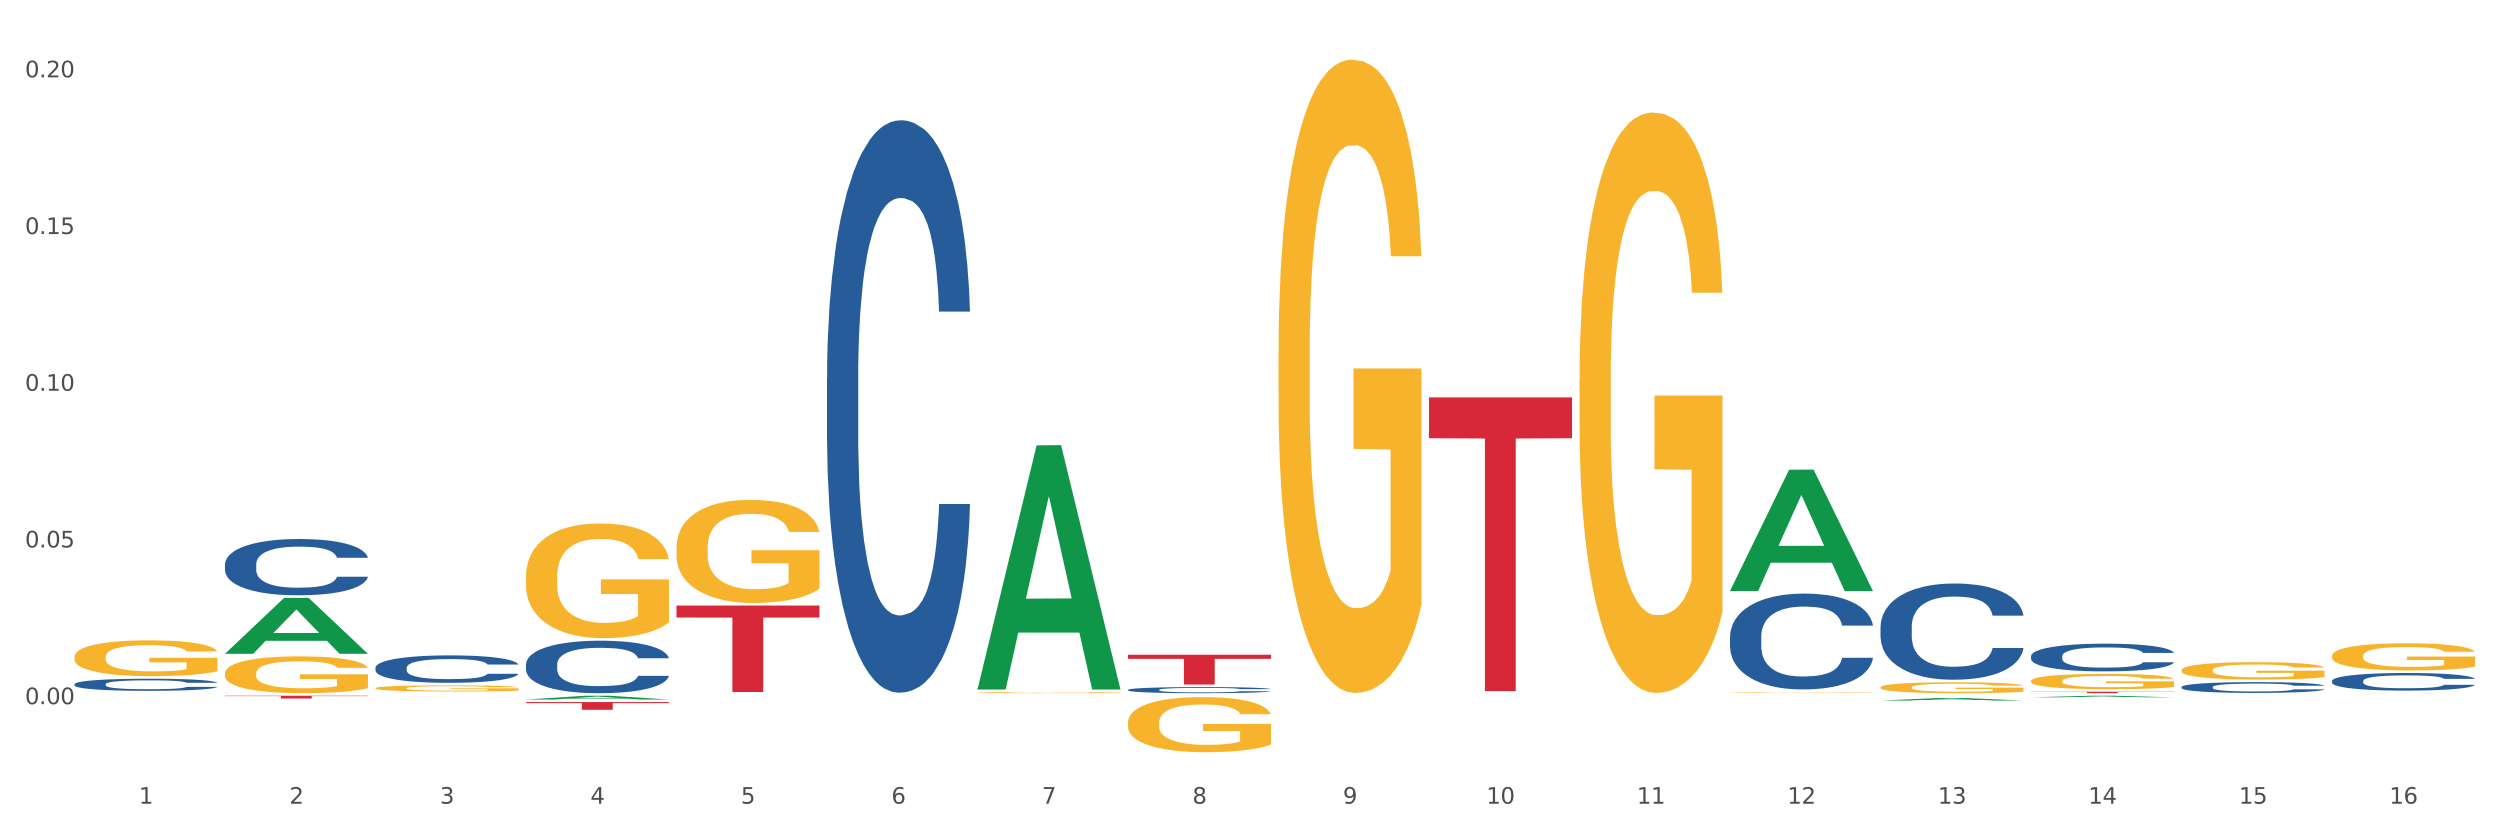 <?xml version="1.0" encoding="utf-8" standalone="no"?>
<!DOCTYPE svg PUBLIC "-//W3C//DTD SVG 1.1//EN"
  "http://www.w3.org/Graphics/SVG/1.1/DTD/svg11.dtd">
<svg xmlns:xlink="http://www.w3.org/1999/xlink" width="1080pt" height="360pt" viewBox="0 0 1080 360" xmlns="http://www.w3.org/2000/svg" version="1.1">
 <rect x="0" y="0" width="1080" height="360" fill="#333333" stroke="none"/>
 <defs>
  <style type="text/css">*{stroke-linejoin: round; stroke-linecap: butt}</style>
 </defs>
 <g id="figure_1">
  <g id="patch_1">
   <path d="M 0 360 
L 1080 360 
L 1080 0 
L 0 0 
z
" style="fill: #ffffff; stroke: #ffffff; stroke-linejoin: miter"/>
  </g>
  <g id="axes_1">
   <g id="matplotlib.axis_1">
    <g id="xtick_1">
     <g id="text_1">
      <!-- 1 -->
      <g style="fill: #4d4d4d" transform="translate(60.004 347.204) scale(0.096 -0.096)">
       <defs>
        <path id="DejaVuSans-31" d="M 794 531 
L 1825 531 
L 1825 4091 
L 703 3866 
L 703 4441 
L 1819 4666 
L 2450 4666 
L 2450 531 
L 3481 531 
L 3481 0 
L 794 0 
L 794 531 
z
" transform="scale(0.016)"/>
       </defs>
       <use xlink:href="#DejaVuSans-31"/>
      </g>
     </g>
    </g>
    <g id="xtick_2">
     <g id="text_2">
      <!-- 2 -->
      <g style="fill: #4d4d4d" transform="translate(125.021 347.204) scale(0.096 -0.096)">
       <defs>
        <path id="DejaVuSans-32" d="M 1228 531 
L 3431 531 
L 3431 0 
L 469 0 
L 469 531 
Q 828 903 1448 1529 
Q 2069 2156 2228 2338 
Q 2531 2678 2651 2914 
Q 2772 3150 2772 3378 
Q 2772 3750 2511 3984 
Q 2250 4219 1831 4219 
Q 1534 4219 1204 4116 
Q 875 4013 500 3803 
L 500 4441 
Q 881 4594 1212 4672 
Q 1544 4750 1819 4750 
Q 2544 4750 2975 4387 
Q 3406 4025 3406 3419 
Q 3406 3131 3298 2873 
Q 3191 2616 2906 2266 
Q 2828 2175 2409 1742 
Q 1991 1309 1228 531 
z
" transform="scale(0.016)"/>
       </defs>
       <use xlink:href="#DejaVuSans-32"/>
      </g>
     </g>
    </g>
    <g id="xtick_3">
     <g id="text_3">
      <!-- 3 -->
      <g style="fill: #4d4d4d" transform="translate(190.039 347.204) scale(0.096 -0.096)">
       <defs>
        <path id="DejaVuSans-33" d="M 2597 2516 
Q 3050 2419 3304 2112 
Q 3559 1806 3559 1356 
Q 3559 666 3084 287 
Q 2609 -91 1734 -91 
Q 1441 -91 1130 -33 
Q 819 25 488 141 
L 488 750 
Q 750 597 1062 519 
Q 1375 441 1716 441 
Q 2309 441 2620 675 
Q 2931 909 2931 1356 
Q 2931 1769 2642 2001 
Q 2353 2234 1838 2234 
L 1294 2234 
L 1294 2753 
L 1863 2753 
Q 2328 2753 2575 2939 
Q 2822 3125 2822 3475 
Q 2822 3834 2567 4026 
Q 2313 4219 1838 4219 
Q 1578 4219 1281 4162 
Q 984 4106 628 3988 
L 628 4550 
Q 988 4650 1302 4700 
Q 1616 4750 1894 4750 
Q 2613 4750 3031 4423 
Q 3450 4097 3450 3541 
Q 3450 3153 3228 2886 
Q 3006 2619 2597 2516 
z
" transform="scale(0.016)"/>
       </defs>
       <use xlink:href="#DejaVuSans-33"/>
      </g>
     </g>
    </g>
    <g id="xtick_4">
     <g id="text_4">
      <!-- 4 -->
      <g style="fill: #4d4d4d" transform="translate(255.056 347.204) scale(0.096 -0.096)">
       <defs>
        <path id="DejaVuSans-34" d="M 2419 4116 
L 825 1625 
L 2419 1625 
L 2419 4116 
z
M 2253 4666 
L 3047 4666 
L 3047 1625 
L 3713 1625 
L 3713 1100 
L 3047 1100 
L 3047 0 
L 2419 0 
L 2419 1100 
L 313 1100 
L 313 1709 
L 2253 4666 
z
" transform="scale(0.016)"/>
       </defs>
       <use xlink:href="#DejaVuSans-34"/>
      </g>
     </g>
    </g>
    <g id="xtick_5">
     <g id="text_5">
      <!-- 5 -->
      <g style="fill: #4d4d4d" transform="translate(320.073 347.204) scale(0.096 -0.096)">
       <defs>
        <path id="DejaVuSans-35" d="M 691 4666 
L 3169 4666 
L 3169 4134 
L 1269 4134 
L 1269 2991 
Q 1406 3038 1543 3061 
Q 1681 3084 1819 3084 
Q 2600 3084 3056 2656 
Q 3513 2228 3513 1497 
Q 3513 744 3044 326 
Q 2575 -91 1722 -91 
Q 1428 -91 1123 -41 
Q 819 9 494 109 
L 494 744 
Q 775 591 1075 516 
Q 1375 441 1709 441 
Q 2250 441 2565 725 
Q 2881 1009 2881 1497 
Q 2881 1984 2565 2268 
Q 2250 2553 1709 2553 
Q 1456 2553 1204 2497 
Q 953 2441 691 2322 
L 691 4666 
z
" transform="scale(0.016)"/>
       </defs>
       <use xlink:href="#DejaVuSans-35"/>
      </g>
     </g>
    </g>
    <g id="xtick_6">
     <g id="text_6">
      <!-- 6 -->
      <g style="fill: #4d4d4d" transform="translate(385.09 347.204) scale(0.096 -0.096)">
       <defs>
        <path id="DejaVuSans-36" d="M 2113 2584 
Q 1688 2584 1439 2293 
Q 1191 2003 1191 1497 
Q 1191 994 1439 701 
Q 1688 409 2113 409 
Q 2538 409 2786 701 
Q 3034 994 3034 1497 
Q 3034 2003 2786 2293 
Q 2538 2584 2113 2584 
z
M 3366 4563 
L 3366 3988 
Q 3128 4100 2886 4159 
Q 2644 4219 2406 4219 
Q 1781 4219 1451 3797 
Q 1122 3375 1075 2522 
Q 1259 2794 1537 2939 
Q 1816 3084 2150 3084 
Q 2853 3084 3261 2657 
Q 3669 2231 3669 1497 
Q 3669 778 3244 343 
Q 2819 -91 2113 -91 
Q 1303 -91 875 529 
Q 447 1150 447 2328 
Q 447 3434 972 4092 
Q 1497 4750 2381 4750 
Q 2619 4750 2861 4703 
Q 3103 4656 3366 4563 
z
" transform="scale(0.016)"/>
       </defs>
       <use xlink:href="#DejaVuSans-36"/>
      </g>
     </g>
    </g>
    <g id="xtick_7">
     <g id="text_7">
      <!-- 7 -->
      <g style="fill: #4d4d4d" transform="translate(450.108 347.204) scale(0.096 -0.096)">
       <defs>
        <path id="DejaVuSans-37" d="M 525 4666 
L 3525 4666 
L 3525 4397 
L 1831 0 
L 1172 0 
L 2766 4134 
L 525 4134 
L 525 4666 
z
" transform="scale(0.016)"/>
       </defs>
       <use xlink:href="#DejaVuSans-37"/>
      </g>
     </g>
    </g>
    <g id="xtick_8">
     <g id="text_8">
      <!-- 8 -->
      <g style="fill: #4d4d4d" transform="translate(515.125 347.204) scale(0.096 -0.096)">
       <defs>
        <path id="DejaVuSans-38" d="M 2034 2216 
Q 1584 2216 1326 1975 
Q 1069 1734 1069 1313 
Q 1069 891 1326 650 
Q 1584 409 2034 409 
Q 2484 409 2743 651 
Q 3003 894 3003 1313 
Q 3003 1734 2745 1975 
Q 2488 2216 2034 2216 
z
M 1403 2484 
Q 997 2584 770 2862 
Q 544 3141 544 3541 
Q 544 4100 942 4425 
Q 1341 4750 2034 4750 
Q 2731 4750 3128 4425 
Q 3525 4100 3525 3541 
Q 3525 3141 3298 2862 
Q 3072 2584 2669 2484 
Q 3125 2378 3379 2068 
Q 3634 1759 3634 1313 
Q 3634 634 3220 271 
Q 2806 -91 2034 -91 
Q 1263 -91 848 271 
Q 434 634 434 1313 
Q 434 1759 690 2068 
Q 947 2378 1403 2484 
z
M 1172 3481 
Q 1172 3119 1398 2916 
Q 1625 2713 2034 2713 
Q 2441 2713 2670 2916 
Q 2900 3119 2900 3481 
Q 2900 3844 2670 4047 
Q 2441 4250 2034 4250 
Q 1625 4250 1398 4047 
Q 1172 3844 1172 3481 
z
" transform="scale(0.016)"/>
       </defs>
       <use xlink:href="#DejaVuSans-38"/>
      </g>
     </g>
    </g>
    <g id="xtick_9">
     <g id="text_9">
      <!-- 9 -->
      <g style="fill: #4d4d4d" transform="translate(580.142 347.204) scale(0.096 -0.096)">
       <defs>
        <path id="DejaVuSans-39" d="M 703 97 
L 703 672 
Q 941 559 1184 500 
Q 1428 441 1663 441 
Q 2288 441 2617 861 
Q 2947 1281 2994 2138 
Q 2813 1869 2534 1725 
Q 2256 1581 1919 1581 
Q 1219 1581 811 2004 
Q 403 2428 403 3163 
Q 403 3881 828 4315 
Q 1253 4750 1959 4750 
Q 2769 4750 3195 4129 
Q 3622 3509 3622 2328 
Q 3622 1225 3098 567 
Q 2575 -91 1691 -91 
Q 1453 -91 1209 -44 
Q 966 3 703 97 
z
M 1959 2075 
Q 2384 2075 2632 2365 
Q 2881 2656 2881 3163 
Q 2881 3666 2632 3958 
Q 2384 4250 1959 4250 
Q 1534 4250 1286 3958 
Q 1038 3666 1038 3163 
Q 1038 2656 1286 2365 
Q 1534 2075 1959 2075 
z
" transform="scale(0.016)"/>
       </defs>
       <use xlink:href="#DejaVuSans-39"/>
      </g>
     </g>
    </g>
    <g id="xtick_10">
     <g id="text_10">
      <!-- 10 -->
      <g style="fill: #4d4d4d" transform="translate(642.105 347.204) scale(0.096 -0.096)">
       <defs>
        <path id="DejaVuSans-30" d="M 2034 4250 
Q 1547 4250 1301 3770 
Q 1056 3291 1056 2328 
Q 1056 1369 1301 889 
Q 1547 409 2034 409 
Q 2525 409 2770 889 
Q 3016 1369 3016 2328 
Q 3016 3291 2770 3770 
Q 2525 4250 2034 4250 
z
M 2034 4750 
Q 2819 4750 3233 4129 
Q 3647 3509 3647 2328 
Q 3647 1150 3233 529 
Q 2819 -91 2034 -91 
Q 1250 -91 836 529 
Q 422 1150 422 2328 
Q 422 3509 836 4129 
Q 1250 4750 2034 4750 
z
" transform="scale(0.016)"/>
       </defs>
       <use xlink:href="#DejaVuSans-31"/>
       <use xlink:href="#DejaVuSans-30" transform="translate(63.623 0)"/>
      </g>
     </g>
    </g>
    <g id="xtick_11">
     <g id="text_11">
      <!-- 11 -->
      <g style="fill: #4d4d4d" transform="translate(707.123 347.204) scale(0.096 -0.096)">
       <use xlink:href="#DejaVuSans-31"/>
       <use xlink:href="#DejaVuSans-31" transform="translate(63.623 0)"/>
      </g>
     </g>
    </g>
    <g id="xtick_12">
     <g id="text_12">
      <!-- 12 -->
      <g style="fill: #4d4d4d" transform="translate(772.14 347.204) scale(0.096 -0.096)">
       <use xlink:href="#DejaVuSans-31"/>
       <use xlink:href="#DejaVuSans-32" transform="translate(63.623 0)"/>
      </g>
     </g>
    </g>
    <g id="xtick_13">
     <g id="text_13">
      <!-- 13 -->
      <g style="fill: #4d4d4d" transform="translate(837.157 347.204) scale(0.096 -0.096)">
       <use xlink:href="#DejaVuSans-31"/>
       <use xlink:href="#DejaVuSans-33" transform="translate(63.623 0)"/>
      </g>
     </g>
    </g>
    <g id="xtick_14">
     <g id="text_14">
      <!-- 14 -->
      <g style="fill: #4d4d4d" transform="translate(902.174 347.204) scale(0.096 -0.096)">
       <use xlink:href="#DejaVuSans-31"/>
       <use xlink:href="#DejaVuSans-34" transform="translate(63.623 0)"/>
      </g>
     </g>
    </g>
    <g id="xtick_15">
     <g id="text_15">
      <!-- 15 -->
      <g style="fill: #4d4d4d" transform="translate(967.192 347.204) scale(0.096 -0.096)">
       <use xlink:href="#DejaVuSans-31"/>
       <use xlink:href="#DejaVuSans-35" transform="translate(63.623 0)"/>
      </g>
     </g>
    </g>
    <g id="xtick_16">
     <g id="text_16">
      <!-- 16 -->
      <g style="fill: #4d4d4d" transform="translate(1032.209 347.204) scale(0.096 -0.096)">
       <use xlink:href="#DejaVuSans-31"/>
       <use xlink:href="#DejaVuSans-36" transform="translate(63.623 0)"/>
      </g>
     </g>
    </g>
    <g id="xtick_17"/>
    <g id="xtick_18"/>
    <g id="xtick_19"/>
    <g id="xtick_20"/>
    <g id="xtick_21"/>
    <g id="xtick_22"/>
    <g id="xtick_23"/>
    <g id="xtick_24"/>
    <g id="xtick_25"/>
    <g id="xtick_26"/>
    <g id="xtick_27"/>
    <g id="xtick_28"/>
    <g id="xtick_29"/>
    <g id="xtick_30"/>
    <g id="xtick_31"/>
   </g>
   <g id="matplotlib.axis_2">
    <g id="ytick_1">
     <g id="text_17">
      <!-- 0.00 -->
      <g style="fill: #4d4d4d" transform="translate(10.8 304.204) scale(0.096 -0.096)">
       <defs>
        <path id="DejaVuSans-2e" d="M 684 794 
L 1344 794 
L 1344 0 
L 684 0 
L 684 794 
z
" transform="scale(0.016)"/>
       </defs>
       <use xlink:href="#DejaVuSans-30"/>
       <use xlink:href="#DejaVuSans-2e" transform="translate(63.623 0)"/>
       <use xlink:href="#DejaVuSans-30" transform="translate(95.41 0)"/>
       <use xlink:href="#DejaVuSans-30" transform="translate(159.033 0)"/>
      </g>
     </g>
    </g>
    <g id="ytick_2">
     <g id="text_18">
      <!-- 0.05 -->
      <g style="fill: #4d4d4d" transform="translate(10.8 236.504) scale(0.096 -0.096)">
       <use xlink:href="#DejaVuSans-30"/>
       <use xlink:href="#DejaVuSans-2e" transform="translate(63.623 0)"/>
       <use xlink:href="#DejaVuSans-30" transform="translate(95.41 0)"/>
       <use xlink:href="#DejaVuSans-35" transform="translate(159.033 0)"/>
      </g>
     </g>
    </g>
    <g id="ytick_3">
     <g id="text_19">
      <!-- 0.10 -->
      <g style="fill: #4d4d4d" transform="translate(10.8 168.804) scale(0.096 -0.096)">
       <use xlink:href="#DejaVuSans-30"/>
       <use xlink:href="#DejaVuSans-2e" transform="translate(63.623 0)"/>
       <use xlink:href="#DejaVuSans-31" transform="translate(95.41 0)"/>
       <use xlink:href="#DejaVuSans-30" transform="translate(159.033 0)"/>
      </g>
     </g>
    </g>
    <g id="ytick_4">
     <g id="text_20">
      <!-- 0.15 -->
      <g style="fill: #4d4d4d" transform="translate(10.8 101.104) scale(0.096 -0.096)">
       <use xlink:href="#DejaVuSans-30"/>
       <use xlink:href="#DejaVuSans-2e" transform="translate(63.623 0)"/>
       <use xlink:href="#DejaVuSans-31" transform="translate(95.41 0)"/>
       <use xlink:href="#DejaVuSans-35" transform="translate(159.033 0)"/>
      </g>
     </g>
    </g>
    <g id="ytick_5">
     <g id="text_21">
      <!-- 0.20 -->
      <g style="fill: #4d4d4d" transform="translate(10.8 33.403) scale(0.096 -0.096)">
       <use xlink:href="#DejaVuSans-30"/>
       <use xlink:href="#DejaVuSans-2e" transform="translate(63.623 0)"/>
       <use xlink:href="#DejaVuSans-32" transform="translate(95.41 0)"/>
       <use xlink:href="#DejaVuSans-30" transform="translate(159.033 0)"/>
      </g>
     </g>
    </g>
    <g id="ytick_6"/>
    <g id="ytick_7"/>
    <g id="ytick_8"/>
    <g id="ytick_9"/>
    <g id="ytick_10"/>
   </g>
   <g id="PolyCollection_1">
    <path d="M 97.192 282.411 
L 97.256 282.388 
L 122.727 258.284 
L 133.297 258.261 
L 158.959 282.456 
L 146.733 282.456 
L 141.193 276.822 
L 114.894 276.822 
L 114.703 276.913 
L 109.354 282.456 
L 97.192 282.456 
L 97.192 282.411 
L 118.206 273.46 
L 137.882 273.437 
L 128.139 263.418 
L 128.012 263.373 
L 127.884 263.441 
L 118.142 273.437 
L 118.206 273.46 
L 97.192 282.411 
z
" clip-path="url(#pb4ee6e5839)" style="fill: #109648"/>
    <path d="M 227.227 302.198 
L 227.29 302.197 
L 252.761 300.558 
L 263.331 300.557 
L 288.993 302.201 
L 276.767 302.201 
L 271.227 301.818 
L 244.929 301.818 
L 244.738 301.825 
L 239.389 302.201 
L 227.227 302.201 
L 227.227 302.198 
L 248.24 301.59 
L 267.916 301.588 
L 258.174 300.907 
L 258.046 300.904 
L 257.919 300.909 
L 248.176 301.588 
L 248.24 301.59 
L 227.227 302.198 
z
" clip-path="url(#pb4ee6e5839)" style="fill: #109648"/>
    <path d="M 422.278 297.682 
L 422.342 297.583 
L 447.813 192.387 
L 458.383 192.288 
L 484.045 297.88 
L 471.819 297.88 
L 466.279 273.291 
L 439.981 273.291 
L 439.79 273.688 
L 434.441 297.88 
L 422.278 297.88 
L 422.278 297.682 
L 443.292 258.618 
L 462.968 258.519 
L 453.225 214.794 
L 453.098 214.596 
L 452.971 214.894 
L 443.228 258.519 
L 443.292 258.618 
L 422.278 297.682 
z
" clip-path="url(#pb4ee6e5839)" style="fill: #109648"/>
    <path d="M 747.365 255.233 
L 747.428 255.184 
L 772.899 202.916 
L 783.469 202.867 
L 809.131 255.332 
L 796.905 255.332 
L 791.365 243.115 
L 765.067 243.115 
L 764.876 243.312 
L 759.527 255.332 
L 747.365 255.332 
L 747.365 255.233 
L 768.378 235.824 
L 788.054 235.775 
L 778.312 214.05 
L 778.184 213.951 
L 778.057 214.099 
L 768.314 235.775 
L 768.378 235.824 
L 747.365 255.233 
z
" clip-path="url(#pb4ee6e5839)" style="fill: #109648"/>
    <path d="M 1007.434 299.457 
L 1007.497 299.457 
L 1032.968 299.438 
L 1043.538 299.438 
L 1069.2 299.458 
L 1056.974 299.458 
L 1051.434 299.453 
L 1025.136 299.453 
L 1024.945 299.453 
L 1019.596 299.458 
L 1007.434 299.458 
L 1007.434 299.457 
L 1028.447 299.45 
L 1048.123 299.45 
L 1038.38 299.442 
L 1038.253 299.442 
L 1038.126 299.442 
L 1028.383 299.45 
L 1028.447 299.45 
L 1007.434 299.457 
z
" clip-path="url(#pb4ee6e5839)" style="fill: #109648"/>
    <path d="M 877.399 301.254 
L 877.463 301.253 
L 902.933 300.557 
L 913.504 300.557 
L 939.166 301.255 
L 926.94 301.255 
L 921.4 301.093 
L 895.101 301.093 
L 894.91 301.095 
L 889.561 301.255 
L 877.399 301.255 
L 877.399 301.254 
L 898.412 300.996 
L 918.089 300.995 
L 908.346 300.706 
L 908.219 300.704 
L 908.091 300.706 
L 898.349 300.995 
L 898.412 300.996 
L 877.399 301.254 
z
" clip-path="url(#pb4ee6e5839)" style="fill: #109648"/>
    <path d="M 812.382 302.637 
L 812.446 302.636 
L 837.916 301.538 
L 848.487 301.537 
L 874.148 302.639 
L 861.922 302.639 
L 856.382 302.382 
L 830.084 302.382 
L 829.893 302.386 
L 824.544 302.639 
L 812.382 302.639 
L 812.382 302.637 
L 833.395 302.229 
L 853.071 302.228 
L 843.329 301.772 
L 843.201 301.77 
L 843.074 301.773 
L 833.332 302.228 
L 833.395 302.229 
L 812.382 302.637 
z
" clip-path="url(#pb4ee6e5839)" style="fill: #109648"/>
    <path d="M 877.399 298.821 
L 939.166 298.821 
L 939.166 298.91 
L 914.869 298.91 
L 914.869 299.458 
L 901.549 299.458 
L 901.549 298.91 
L 877.399 298.91 
L 877.399 298.822 
L 877.399 298.821 
z
" clip-path="url(#pb4ee6e5839)" style="fill: #d62839"/>
    <path d="M 617.33 171.69 
L 679.097 171.69 
L 679.097 189.319 
L 654.8 189.438 
L 654.8 298.547 
L 641.481 298.547 
L 641.481 189.438 
L 617.33 189.319 
L 617.33 171.809 
L 617.33 171.69 
z
" clip-path="url(#pb4ee6e5839)" style="fill: #d62839"/>
    <path d="M 227.227 303.301 
L 288.993 303.301 
L 288.993 303.763 
L 264.696 303.766 
L 264.696 306.625 
L 251.377 306.625 
L 251.377 303.766 
L 227.227 303.763 
L 227.227 303.304 
L 227.227 303.301 
z
" clip-path="url(#pb4ee6e5839)" style="fill: #d62839"/>
    <path d="M 487.296 282.833 
L 549.062 282.833 
L 549.062 284.624 
L 524.765 284.636 
L 524.765 295.715 
L 511.446 295.715 
L 511.446 284.636 
L 487.296 284.624 
L 487.296 282.846 
L 487.296 282.833 
z
" clip-path="url(#pb4ee6e5839)" style="fill: #d62839"/>
    <path d="M 292.244 261.585 
L 354.01 261.585 
L 354.01 266.775 
L 329.714 266.811 
L 329.714 298.933 
L 316.394 298.933 
L 316.394 266.811 
L 292.244 266.775 
L 292.244 261.621 
L 292.244 261.585 
z
" clip-path="url(#pb4ee6e5839)" style="fill: #d62839"/>
    <path d="M 97.192 300.557 
L 158.959 300.557 
L 158.959 300.723 
L 134.662 300.724 
L 134.662 301.752 
L 121.343 301.752 
L 121.343 300.724 
L 97.192 300.723 
L 97.192 300.558 
L 97.192 300.557 
z
" clip-path="url(#pb4ee6e5839)" style="fill: #d62839"/>
    <path d="M 877.399 283.441 
L 877.472 283.43 
L 877.472 283.124 
L 877.691 282.709 
L 878.494 281.944 
L 879.516 281.365 
L 881.269 280.688 
L 882.218 280.403 
L 883.459 280.087 
L 886.014 279.573 
L 888.935 279.136 
L 890.979 278.896 
L 892.512 278.743 
L 895.944 278.469 
L 897.915 278.349 
L 899.959 278.251 
L 901.711 278.185 
L 904.632 278.109 
L 906.968 278.076 
L 909.67 278.065 
L 911.933 278.076 
L 914.926 278.12 
L 919.307 278.251 
L 920.986 278.327 
L 923.249 278.459 
L 925.586 278.633 
L 927.484 278.808 
L 929.674 279.059 
L 931.938 279.387 
L 934.128 279.802 
L 935.661 280.185 
L 936.902 280.589 
L 937.997 281.081 
L 938.8 281.616 
L 939.166 282.064 
L 925.805 282.064 
L 925.44 281.66 
L 924.71 281.223 
L 923.979 280.928 
L 923.176 280.688 
L 921.935 280.414 
L 920.84 280.24 
L 919.015 280.032 
L 917.336 279.901 
L 915.948 279.824 
L 914.269 279.759 
L 910.692 279.693 
L 908.136 279.693 
L 906.53 279.715 
L 904.559 279.77 
L 902.88 279.846 
L 900.908 279.977 
L 899.375 280.119 
L 897.842 280.305 
L 896.966 280.436 
L 895.652 280.677 
L 894.775 280.873 
L 893.607 281.212 
L 892.95 281.452 
L 891.782 282.075 
L 891.271 282.534 
L 891.052 282.851 
L 890.906 283.201 
L 890.906 284.905 
L 891.344 285.67 
L 891.709 285.998 
L 892.293 286.369 
L 893.388 286.85 
L 894.995 287.32 
L 896.674 287.659 
L 898.061 287.866 
L 899.375 288.019 
L 900.689 288.14 
L 902.296 288.249 
L 903.61 288.314 
L 905.581 288.38 
L 907.917 288.413 
L 909.743 288.413 
L 913.466 288.358 
L 915.145 288.304 
L 916.751 288.227 
L 918.504 288.107 
L 919.891 287.976 
L 920.694 287.877 
L 922.008 287.67 
L 923.03 287.451 
L 923.906 287.2 
L 924.491 286.981 
L 925.148 286.654 
L 925.659 286.282 
L 925.805 286.085 
L 939.166 286.085 
L 938.873 286.479 
L 938.362 286.861 
L 937.34 287.375 
L 936.537 287.67 
L 935.296 288.03 
L 933.982 288.336 
L 932.157 288.675 
L 930.477 288.926 
L 928.725 289.145 
L 926.827 289.342 
L 923.395 289.615 
L 922.154 289.691 
L 919.526 289.822 
L 917.482 289.899 
L 914.488 289.975 
L 911.422 290.019 
L 908.209 290.03 
L 905.362 290.008 
L 902.223 289.943 
L 900.251 289.877 
L 898.061 289.779 
L 895.506 289.626 
L 893.096 289.44 
L 890.833 289.221 
L 888.716 288.97 
L 886.744 288.686 
L 884.189 288.216 
L 882.291 287.757 
L 880.904 287.331 
L 879.954 286.97 
L 879.005 286.512 
L 878.494 286.195 
L 877.691 285.43 
L 877.399 284.72 
L 877.399 283.441 
z
" clip-path="url(#pb4ee6e5839)" style="fill: #255c99"/>
    <path d="M 1007.434 283.331 
L 1007.507 283.32 
L 1007.507 282.935 
L 1007.652 282.603 
L 1008.382 281.8 
L 1009.475 281.136 
L 1010.278 280.782 
L 1011.08 280.493 
L 1012.028 280.204 
L 1013.195 279.904 
L 1015.309 279.465 
L 1016.622 279.24 
L 1018.226 279.005 
L 1021.143 278.662 
L 1023.258 278.469 
L 1025.446 278.309 
L 1029.019 278.116 
L 1031.353 278.03 
L 1033.832 277.966 
L 1036.822 277.923 
L 1039.083 277.912 
L 1044.041 277.944 
L 1048.271 278.041 
L 1050.313 278.116 
L 1052.938 278.244 
L 1054.324 278.33 
L 1056.584 278.501 
L 1058.918 278.726 
L 1060.522 278.919 
L 1062.929 279.283 
L 1064.752 279.647 
L 1066.429 280.097 
L 1067.304 280.407 
L 1067.96 280.697 
L 1068.544 281.029 
L 1069.127 281.553 
L 1056.001 281.553 
L 1055.49 281.178 
L 1054.688 280.825 
L 1053.521 280.482 
L 1052.5 280.268 
L 1050.75 280 
L 1049.146 279.829 
L 1047.469 279.701 
L 1045.427 279.594 
L 1043.823 279.54 
L 1041.562 279.497 
L 1037.114 279.508 
L 1034.124 279.594 
L 1032.082 279.701 
L 1030.769 279.797 
L 1029.602 279.904 
L 1028.29 280.054 
L 1026.758 280.279 
L 1025.665 280.482 
L 1024.571 280.739 
L 1023.696 280.996 
L 1022.893 281.296 
L 1022.237 281.618 
L 1021.727 281.949 
L 1021.289 282.356 
L 1020.925 283.031 
L 1020.925 284.498 
L 1021.07 284.83 
L 1021.435 285.269 
L 1021.873 285.601 
L 1022.602 285.997 
L 1023.258 286.265 
L 1024.498 286.651 
L 1025.883 286.972 
L 1026.977 287.175 
L 1028.071 287.347 
L 1029.967 287.582 
L 1032.082 287.775 
L 1033.905 287.893 
L 1036.384 288 
L 1038.062 288.043 
L 1039.52 288.064 
L 1043.093 288.064 
L 1045.646 288.032 
L 1048.49 287.957 
L 1050.677 287.861 
L 1052.5 287.743 
L 1054.542 287.55 
L 1055.855 287.368 
L 1055.855 285.13 
L 1039.812 285.119 
L 1039.812 283.631 
L 1069.2 283.631 
L 1069.2 288 
L 1067.96 288.225 
L 1066.575 288.428 
L 1065.116 288.61 
L 1062.929 288.835 
L 1060.303 289.049 
L 1057.97 289.199 
L 1055.49 289.328 
L 1052.573 289.446 
L 1048.781 289.553 
L 1046.448 289.595 
L 1043.531 289.628 
L 1040.103 289.638 
L 1037.114 289.617 
L 1034.197 289.563 
L 1031.134 289.467 
L 1028.144 289.328 
L 1025.883 289.189 
L 1023.623 289.017 
L 1021.216 288.792 
L 1019.32 288.578 
L 1017.862 288.385 
L 1016.257 288.139 
L 1014.507 287.818 
L 1013.195 287.529 
L 1012.028 287.229 
L 1010.788 286.843 
L 1009.913 286.511 
L 1009.038 286.094 
L 1008.527 285.783 
L 1007.944 285.301 
L 1007.507 284.627 
L 1007.434 283.331 
z
" clip-path="url(#pb4ee6e5839)" style="fill: #f7b32b"/>
    <path d="M 942.416 289.53 
L 942.489 289.523 
L 942.489 289.276 
L 942.635 289.063 
L 943.364 288.547 
L 944.458 288.121 
L 945.26 287.894 
L 946.063 287.709 
L 947.011 287.523 
L 948.177 287.331 
L 950.292 287.049 
L 951.605 286.904 
L 953.209 286.753 
L 956.126 286.533 
L 958.241 286.41 
L 960.429 286.306 
L 964.002 286.183 
L 966.335 286.128 
L 968.815 286.086 
L 971.805 286.059 
L 974.065 286.052 
L 979.024 286.073 
L 983.254 286.135 
L 985.296 286.183 
L 987.921 286.265 
L 989.306 286.32 
L 991.567 286.43 
L 993.901 286.574 
L 995.505 286.698 
L 997.911 286.932 
L 999.734 287.166 
L 1001.412 287.454 
L 1002.287 287.654 
L 1002.943 287.839 
L 1003.526 288.052 
L 1004.11 288.389 
L 990.984 288.389 
L 990.473 288.149 
L 989.671 287.922 
L 988.504 287.702 
L 987.483 287.564 
L 985.733 287.392 
L 984.129 287.282 
L 982.451 287.2 
L 980.41 287.131 
L 978.805 287.097 
L 976.545 287.069 
L 972.096 287.076 
L 969.106 287.131 
L 967.065 287.2 
L 965.752 287.262 
L 964.585 287.331 
L 963.273 287.427 
L 961.741 287.571 
L 960.647 287.702 
L 959.553 287.867 
L 958.678 288.032 
L 957.876 288.224 
L 957.22 288.43 
L 956.709 288.644 
L 956.272 288.905 
L 955.907 289.338 
L 955.907 290.279 
L 956.053 290.493 
L 956.418 290.774 
L 956.855 290.987 
L 957.585 291.242 
L 958.241 291.414 
L 959.481 291.661 
L 960.866 291.867 
L 961.96 291.998 
L 963.054 292.108 
L 964.95 292.259 
L 967.065 292.383 
L 968.888 292.458 
L 971.367 292.527 
L 973.044 292.555 
L 974.503 292.568 
L 978.076 292.568 
L 980.628 292.548 
L 983.472 292.5 
L 985.66 292.438 
L 987.483 292.362 
L 989.525 292.239 
L 990.838 292.122 
L 990.838 290.685 
L 974.795 290.678 
L 974.795 289.723 
L 1004.183 289.723 
L 1004.183 292.527 
L 1002.943 292.672 
L 1001.558 292.802 
L 1000.099 292.919 
L 997.911 293.063 
L 995.286 293.201 
L 992.953 293.297 
L 990.473 293.38 
L 987.556 293.455 
L 983.764 293.524 
L 981.431 293.551 
L 978.514 293.572 
L 975.086 293.579 
L 972.096 293.565 
L 969.179 293.531 
L 966.117 293.469 
L 963.127 293.38 
L 960.866 293.29 
L 958.605 293.18 
L 956.199 293.036 
L 954.303 292.898 
L 952.844 292.775 
L 951.24 292.617 
L 949.49 292.41 
L 948.177 292.225 
L 947.011 292.032 
L 945.771 291.785 
L 944.896 291.572 
L 944.021 291.304 
L 943.51 291.104 
L 942.927 290.795 
L 942.489 290.362 
L 942.416 289.53 
z
" clip-path="url(#pb4ee6e5839)" style="fill: #f7b32b"/>
    <path d="M 162.209 288.449 
L 162.282 288.439 
L 162.282 288.136 
L 162.502 287.725 
L 163.305 286.967 
L 164.327 286.394 
L 166.079 285.723 
L 167.028 285.442 
L 168.269 285.128 
L 170.825 284.619 
L 173.745 284.187 
L 175.789 283.949 
L 177.323 283.797 
L 180.754 283.527 
L 182.725 283.408 
L 184.77 283.31 
L 186.522 283.245 
L 189.442 283.17 
L 191.778 283.137 
L 194.48 283.126 
L 196.743 283.137 
L 199.737 283.18 
L 204.117 283.31 
L 205.796 283.386 
L 208.06 283.516 
L 210.396 283.689 
L 212.294 283.862 
L 214.485 284.111 
L 216.748 284.435 
L 218.938 284.847 
L 220.471 285.225 
L 221.713 285.626 
L 222.808 286.112 
L 223.611 286.643 
L 223.976 287.086 
L 210.615 287.086 
L 210.25 286.686 
L 209.52 286.253 
L 208.79 285.961 
L 207.987 285.723 
L 206.746 285.452 
L 205.65 285.279 
L 203.825 285.074 
L 202.146 284.944 
L 200.759 284.868 
L 199.079 284.803 
L 195.502 284.738 
L 192.947 284.738 
L 191.34 284.76 
L 189.369 284.814 
L 187.69 284.89 
L 185.719 285.02 
L 184.185 285.16 
L 182.652 285.344 
L 181.776 285.474 
L 180.462 285.712 
L 179.586 285.907 
L 178.418 286.242 
L 177.761 286.48 
L 176.592 287.097 
L 176.081 287.551 
L 175.862 287.865 
L 175.716 288.211 
L 175.716 289.899 
L 176.154 290.657 
L 176.519 290.981 
L 177.104 291.349 
L 178.199 291.825 
L 179.805 292.29 
L 181.484 292.626 
L 182.871 292.831 
L 184.185 292.983 
L 185.5 293.102 
L 187.106 293.21 
L 188.42 293.275 
L 190.391 293.34 
L 192.728 293.372 
L 194.553 293.372 
L 198.276 293.318 
L 199.956 293.264 
L 201.562 293.188 
L 203.314 293.069 
L 204.701 292.94 
L 205.504 292.842 
L 206.819 292.637 
L 207.841 292.42 
L 208.717 292.171 
L 209.301 291.955 
L 209.958 291.63 
L 210.469 291.263 
L 210.615 291.068 
L 223.976 291.068 
L 223.684 291.457 
L 223.173 291.836 
L 222.151 292.345 
L 221.348 292.637 
L 220.106 292.994 
L 218.792 293.297 
L 216.967 293.632 
L 215.288 293.881 
L 213.535 294.097 
L 211.637 294.292 
L 208.206 294.563 
L 206.965 294.638 
L 204.336 294.768 
L 202.292 294.844 
L 199.299 294.92 
L 196.232 294.963 
L 193.02 294.974 
L 190.172 294.952 
L 187.033 294.887 
L 185.062 294.822 
L 182.871 294.725 
L 180.316 294.573 
L 177.907 294.389 
L 175.643 294.173 
L 173.526 293.924 
L 171.555 293.643 
L 168.999 293.178 
L 167.101 292.723 
L 165.714 292.301 
L 164.765 291.944 
L 163.816 291.49 
L 163.305 291.176 
L 162.502 290.419 
L 162.209 289.715 
L 162.209 288.449 
z
" clip-path="url(#pb4ee6e5839)" style="fill: #255c99"/>
    <path d="M 227.227 286.974 
L 227.3 286.953 
L 227.3 286.373 
L 227.519 285.586 
L 228.322 284.137 
L 229.344 283.04 
L 231.096 281.756 
L 232.045 281.218 
L 233.287 280.618 
L 235.842 279.645 
L 238.762 278.816 
L 240.807 278.361 
L 242.34 278.071 
L 245.771 277.554 
L 247.743 277.326 
L 249.787 277.14 
L 251.539 277.015 
L 254.459 276.87 
L 256.796 276.808 
L 259.497 276.788 
L 261.76 276.808 
L 264.754 276.891 
L 269.134 277.14 
L 270.814 277.284 
L 273.077 277.533 
L 275.413 277.864 
L 277.312 278.195 
L 279.502 278.672 
L 281.765 279.293 
L 283.955 280.079 
L 285.489 280.804 
L 286.73 281.57 
L 287.825 282.502 
L 288.628 283.516 
L 288.993 284.365 
L 275.632 284.365 
L 275.267 283.599 
L 274.537 282.771 
L 273.807 282.212 
L 273.004 281.756 
L 271.763 281.239 
L 270.668 280.908 
L 268.842 280.514 
L 267.163 280.266 
L 265.776 280.121 
L 264.097 279.997 
L 260.519 279.872 
L 257.964 279.872 
L 256.358 279.914 
L 254.386 280.017 
L 252.707 280.162 
L 250.736 280.411 
L 249.203 280.68 
L 247.669 281.032 
L 246.793 281.28 
L 245.479 281.736 
L 244.603 282.108 
L 243.435 282.75 
L 242.778 283.206 
L 241.61 284.386 
L 241.099 285.255 
L 240.88 285.856 
L 240.734 286.518 
L 240.734 289.748 
L 241.172 291.197 
L 241.537 291.818 
L 242.121 292.522 
L 243.216 293.433 
L 244.822 294.323 
L 246.501 294.965 
L 247.889 295.358 
L 249.203 295.648 
L 250.517 295.876 
L 252.123 296.083 
L 253.437 296.207 
L 255.409 296.331 
L 257.745 296.393 
L 259.57 296.393 
L 263.294 296.29 
L 264.973 296.186 
L 266.579 296.042 
L 268.331 295.814 
L 269.718 295.565 
L 270.522 295.379 
L 271.836 294.986 
L 272.858 294.572 
L 273.734 294.095 
L 274.318 293.681 
L 274.975 293.06 
L 275.486 292.356 
L 275.632 291.984 
L 288.993 291.984 
L 288.701 292.729 
L 288.19 293.454 
L 287.168 294.427 
L 286.365 294.986 
L 285.124 295.669 
L 283.809 296.249 
L 281.984 296.89 
L 280.305 297.367 
L 278.553 297.781 
L 276.654 298.153 
L 273.223 298.671 
L 271.982 298.816 
L 269.353 299.064 
L 267.309 299.209 
L 264.316 299.354 
L 261.249 299.437 
L 258.037 299.458 
L 255.19 299.416 
L 252.05 299.292 
L 250.079 299.168 
L 247.889 298.981 
L 245.333 298.692 
L 242.924 298.34 
L 240.661 297.926 
L 238.543 297.449 
L 236.572 296.911 
L 234.017 296.021 
L 232.118 295.151 
L 230.731 294.344 
L 229.782 293.661 
L 228.833 292.791 
L 228.322 292.191 
L 227.519 290.742 
L 227.227 289.396 
L 227.227 286.974 
z
" clip-path="url(#pb4ee6e5839)" style="fill: #255c99"/>
    <path d="M 357.261 163.069 
L 357.334 162.843 
L 357.334 156.519 
L 357.553 147.936 
L 358.356 132.125 
L 359.378 120.154 
L 361.131 106.15 
L 362.08 100.278 
L 363.321 93.727 
L 365.876 83.112 
L 368.797 74.077 
L 370.841 69.108 
L 372.374 65.946 
L 375.806 60.299 
L 377.777 57.814 
L 379.821 55.782 
L 381.574 54.426 
L 384.494 52.845 
L 386.83 52.168 
L 389.532 51.942 
L 391.795 52.168 
L 394.788 53.071 
L 399.169 55.782 
L 400.848 57.363 
L 403.111 60.073 
L 405.448 63.687 
L 407.346 67.301 
L 409.536 72.496 
L 411.8 79.272 
L 413.99 87.855 
L 415.523 95.76 
L 416.764 104.117 
L 417.859 114.282 
L 418.663 125.349 
L 419.028 134.61 
L 405.667 134.61 
L 405.302 126.253 
L 404.572 117.218 
L 403.842 111.119 
L 403.038 106.15 
L 401.797 100.504 
L 400.702 96.89 
L 398.877 92.598 
L 397.198 89.888 
L 395.81 88.307 
L 394.131 86.951 
L 390.554 85.596 
L 387.998 85.596 
L 386.392 86.048 
L 384.421 87.177 
L 382.742 88.758 
L 380.77 91.469 
L 379.237 94.405 
L 377.704 98.245 
L 376.828 100.955 
L 375.514 105.924 
L 374.638 109.99 
L 373.469 116.992 
L 372.812 121.961 
L 371.644 134.836 
L 371.133 144.322 
L 370.914 150.872 
L 370.768 158.1 
L 370.768 193.335 
L 371.206 209.146 
L 371.571 215.922 
L 372.155 223.602 
L 373.25 233.54 
L 374.857 243.252 
L 376.536 250.254 
L 377.923 254.546 
L 379.237 257.708 
L 380.551 260.192 
L 382.158 262.451 
L 383.472 263.806 
L 385.443 265.162 
L 387.779 265.839 
L 389.605 265.839 
L 393.328 264.71 
L 395.007 263.58 
L 396.614 261.999 
L 398.366 259.515 
L 399.753 256.804 
L 400.556 254.772 
L 401.87 250.48 
L 402.892 245.963 
L 403.769 240.768 
L 404.353 236.25 
L 405.01 229.474 
L 405.521 221.795 
L 405.667 217.729 
L 419.028 217.729 
L 418.736 225.86 
L 418.224 233.766 
L 417.202 244.382 
L 416.399 250.48 
L 415.158 257.934 
L 413.844 264.258 
L 412.019 271.26 
L 410.339 276.455 
L 408.587 280.972 
L 406.689 285.038 
L 403.257 290.685 
L 402.016 292.266 
L 399.388 294.976 
L 397.344 296.557 
L 394.35 298.138 
L 391.284 299.042 
L 388.071 299.268 
L 385.224 298.816 
L 382.085 297.461 
L 380.113 296.106 
L 377.923 294.073 
L 375.368 290.911 
L 372.958 287.071 
L 370.695 282.553 
L 368.578 277.358 
L 366.606 271.486 
L 364.051 261.774 
L 362.153 252.287 
L 360.766 243.478 
L 359.817 236.025 
L 358.867 226.538 
L 358.356 219.988 
L 357.553 204.177 
L 357.261 189.496 
L 357.261 163.069 
z
" clip-path="url(#pb4ee6e5839)" style="fill: #255c99"/>
    <path d="M 487.296 298.002 
L 487.369 297.999 
L 487.369 297.932 
L 487.588 297.84 
L 488.391 297.671 
L 489.413 297.543 
L 491.165 297.393 
L 492.114 297.331 
L 493.356 297.261 
L 495.911 297.147 
L 498.831 297.051 
L 500.876 296.998 
L 502.409 296.964 
L 505.84 296.903 
L 507.811 296.877 
L 509.856 296.855 
L 511.608 296.841 
L 514.528 296.824 
L 516.865 296.816 
L 519.566 296.814 
L 521.829 296.816 
L 524.823 296.826 
L 529.203 296.855 
L 530.883 296.872 
L 533.146 296.901 
L 535.482 296.94 
L 537.38 296.978 
L 539.571 297.034 
L 541.834 297.106 
L 544.024 297.198 
L 545.558 297.282 
L 546.799 297.372 
L 547.894 297.48 
L 548.697 297.599 
L 549.062 297.698 
L 535.701 297.698 
L 535.336 297.608 
L 534.606 297.512 
L 533.876 297.447 
L 533.073 297.393 
L 531.832 297.333 
L 530.737 297.294 
L 528.911 297.249 
L 527.232 297.22 
L 525.845 297.203 
L 524.166 297.188 
L 520.588 297.174 
L 518.033 297.174 
L 516.427 297.179 
L 514.455 297.191 
L 512.776 297.208 
L 510.805 297.237 
L 509.272 297.268 
L 507.738 297.309 
L 506.862 297.338 
L 505.548 297.391 
L 504.672 297.434 
L 503.504 297.509 
L 502.847 297.562 
L 501.679 297.7 
L 501.168 297.801 
L 500.949 297.871 
L 500.803 297.949 
L 500.803 298.325 
L 501.241 298.494 
L 501.606 298.567 
L 502.19 298.649 
L 503.285 298.755 
L 504.891 298.859 
L 506.57 298.934 
L 507.957 298.98 
L 509.272 299.013 
L 510.586 299.04 
L 512.192 299.064 
L 513.506 299.079 
L 515.478 299.093 
L 517.814 299.1 
L 519.639 299.1 
L 523.363 299.088 
L 525.042 299.076 
L 526.648 299.059 
L 528.4 299.033 
L 529.787 299.004 
L 530.591 298.982 
L 531.905 298.936 
L 532.927 298.888 
L 533.803 298.832 
L 534.387 298.784 
L 535.044 298.712 
L 535.555 298.629 
L 535.701 298.586 
L 549.062 298.586 
L 548.77 298.673 
L 548.259 298.757 
L 547.237 298.871 
L 546.434 298.936 
L 545.193 299.016 
L 543.878 299.083 
L 542.053 299.158 
L 540.374 299.214 
L 538.622 299.262 
L 536.723 299.305 
L 533.292 299.366 
L 532.051 299.383 
L 529.422 299.412 
L 527.378 299.429 
L 524.385 299.445 
L 521.318 299.455 
L 518.106 299.458 
L 515.258 299.453 
L 512.119 299.438 
L 510.148 299.424 
L 507.957 299.402 
L 505.402 299.368 
L 502.993 299.327 
L 500.73 299.279 
L 498.612 299.223 
L 496.641 299.161 
L 494.086 299.057 
L 492.187 298.955 
L 490.8 298.861 
L 489.851 298.782 
L 488.902 298.68 
L 488.391 298.61 
L 487.588 298.441 
L 487.296 298.284 
L 487.296 298.002 
z
" clip-path="url(#pb4ee6e5839)" style="fill: #255c99"/>
    <path d="M 747.365 275.033 
L 747.438 274.995 
L 747.438 273.937 
L 747.657 272.5 
L 748.46 269.853 
L 749.482 267.849 
L 751.234 265.505 
L 752.183 264.522 
L 753.424 263.426 
L 755.98 261.649 
L 758.9 260.136 
L 760.944 259.304 
L 762.478 258.775 
L 765.909 257.83 
L 767.88 257.414 
L 769.925 257.074 
L 771.677 256.847 
L 774.597 256.582 
L 776.934 256.469 
L 779.635 256.431 
L 781.898 256.469 
L 784.892 256.62 
L 789.272 257.074 
L 790.952 257.338 
L 793.215 257.792 
L 795.551 258.397 
L 797.449 259.002 
L 799.64 259.872 
L 801.903 261.006 
L 804.093 262.443 
L 805.627 263.766 
L 806.868 265.165 
L 807.963 266.866 
L 808.766 268.719 
L 809.131 270.269 
L 795.77 270.269 
L 795.405 268.87 
L 794.675 267.358 
L 793.945 266.337 
L 793.142 265.505 
L 791.901 264.56 
L 790.806 263.955 
L 788.98 263.237 
L 787.301 262.783 
L 785.914 262.518 
L 784.235 262.291 
L 780.657 262.064 
L 778.102 262.064 
L 776.496 262.14 
L 774.524 262.329 
L 772.845 262.594 
L 770.874 263.048 
L 769.341 263.539 
L 767.807 264.182 
L 766.931 264.636 
L 765.617 265.467 
L 764.741 266.148 
L 763.573 267.32 
L 762.916 268.152 
L 761.748 270.307 
L 761.237 271.895 
L 761.018 272.991 
L 760.871 274.201 
L 760.871 280.099 
L 761.31 282.746 
L 761.675 283.88 
L 762.259 285.166 
L 763.354 286.829 
L 764.96 288.455 
L 766.639 289.627 
L 768.026 290.346 
L 769.341 290.875 
L 770.655 291.291 
L 772.261 291.669 
L 773.575 291.896 
L 775.546 292.123 
L 777.883 292.236 
L 779.708 292.236 
L 783.432 292.047 
L 785.111 291.858 
L 786.717 291.593 
L 788.469 291.178 
L 789.856 290.724 
L 790.66 290.384 
L 791.974 289.665 
L 792.996 288.909 
L 793.872 288.039 
L 794.456 287.283 
L 795.113 286.149 
L 795.624 284.863 
L 795.77 284.183 
L 809.131 284.183 
L 808.839 285.544 
L 808.328 286.867 
L 807.306 288.644 
L 806.503 289.665 
L 805.262 290.913 
L 803.947 291.971 
L 802.122 293.144 
L 800.443 294.013 
L 798.691 294.769 
L 796.792 295.45 
L 793.361 296.395 
L 792.12 296.66 
L 789.491 297.114 
L 787.447 297.378 
L 784.454 297.643 
L 781.387 297.794 
L 778.175 297.832 
L 775.327 297.756 
L 772.188 297.529 
L 770.217 297.303 
L 768.026 296.962 
L 765.471 296.433 
L 763.062 295.79 
L 760.798 295.034 
L 758.681 294.164 
L 756.71 293.181 
L 754.155 291.556 
L 752.256 289.968 
L 750.869 288.493 
L 749.92 287.245 
L 748.971 285.657 
L 748.46 284.561 
L 747.657 281.914 
L 747.365 279.457 
L 747.365 275.033 
z
" clip-path="url(#pb4ee6e5839)" style="fill: #255c99"/>
    <path d="M 812.382 270.751 
L 812.455 270.713 
L 812.455 269.65 
L 812.674 268.207 
L 813.477 265.55 
L 814.499 263.539 
L 816.251 261.185 
L 817.201 260.198 
L 818.442 259.098 
L 820.997 257.314 
L 823.917 255.795 
L 825.962 254.96 
L 827.495 254.429 
L 830.926 253.48 
L 832.898 253.062 
L 834.942 252.721 
L 836.694 252.493 
L 839.615 252.227 
L 841.951 252.113 
L 844.652 252.075 
L 846.916 252.113 
L 849.909 252.265 
L 854.29 252.721 
L 855.969 252.986 
L 858.232 253.442 
L 860.568 254.049 
L 862.467 254.657 
L 864.657 255.53 
L 866.92 256.668 
L 869.111 258.111 
L 870.644 259.439 
L 871.885 260.844 
L 872.98 262.552 
L 873.783 264.412 
L 874.148 265.968 
L 860.787 265.968 
L 860.422 264.564 
L 859.692 263.045 
L 858.962 262.02 
L 858.159 261.185 
L 856.918 260.236 
L 855.823 259.629 
L 853.998 258.908 
L 852.318 258.452 
L 850.931 258.187 
L 849.252 257.959 
L 845.674 257.731 
L 843.119 257.731 
L 841.513 257.807 
L 839.542 257.997 
L 837.862 258.263 
L 835.891 258.718 
L 834.358 259.211 
L 832.825 259.857 
L 831.949 260.312 
L 830.634 261.147 
L 829.758 261.831 
L 828.59 263.007 
L 827.933 263.842 
L 826.765 266.006 
L 826.254 267.6 
L 826.035 268.701 
L 825.889 269.916 
L 825.889 275.837 
L 826.327 278.494 
L 826.692 279.633 
L 827.276 280.923 
L 828.371 282.593 
L 829.977 284.226 
L 831.657 285.402 
L 833.044 286.124 
L 834.358 286.655 
L 835.672 287.072 
L 837.278 287.452 
L 838.592 287.68 
L 840.564 287.908 
L 842.9 288.021 
L 844.725 288.021 
L 848.449 287.832 
L 850.128 287.642 
L 851.734 287.376 
L 853.486 286.959 
L 854.874 286.503 
L 855.677 286.161 
L 856.991 285.44 
L 858.013 284.681 
L 858.889 283.808 
L 859.473 283.049 
L 860.13 281.91 
L 860.641 280.62 
L 860.787 279.936 
L 874.148 279.936 
L 873.856 281.303 
L 873.345 282.631 
L 872.323 284.415 
L 871.52 285.44 
L 870.279 286.693 
L 868.965 287.756 
L 867.139 288.932 
L 865.46 289.805 
L 863.708 290.565 
L 861.81 291.248 
L 858.378 292.197 
L 857.137 292.462 
L 854.509 292.918 
L 852.464 293.184 
L 849.471 293.449 
L 846.405 293.601 
L 843.192 293.639 
L 840.345 293.563 
L 837.205 293.336 
L 835.234 293.108 
L 833.044 292.766 
L 830.488 292.235 
L 828.079 291.589 
L 825.816 290.83 
L 823.698 289.957 
L 821.727 288.97 
L 819.172 287.338 
L 817.274 285.744 
L 815.886 284.264 
L 814.937 283.011 
L 813.988 281.417 
L 813.477 280.316 
L 812.674 277.659 
L 812.382 275.192 
L 812.382 270.751 
z
" clip-path="url(#pb4ee6e5839)" style="fill: #255c99"/>
    <path d="M 97.192 243.776 
L 97.265 243.753 
L 97.265 243.132 
L 97.484 242.288 
L 98.287 240.734 
L 99.31 239.558 
L 101.062 238.181 
L 102.011 237.604 
L 103.252 236.96 
L 105.807 235.917 
L 108.728 235.029 
L 110.772 234.54 
L 112.305 234.23 
L 115.737 233.675 
L 117.708 233.43 
L 119.752 233.231 
L 121.505 233.097 
L 124.425 232.942 
L 126.761 232.875 
L 129.463 232.853 
L 131.726 232.875 
L 134.719 232.964 
L 139.1 233.231 
L 140.779 233.386 
L 143.042 233.652 
L 145.379 234.008 
L 147.277 234.363 
L 149.467 234.873 
L 151.731 235.539 
L 153.921 236.383 
L 155.454 237.16 
L 156.695 237.981 
L 157.79 238.98 
L 158.594 240.068 
L 158.959 240.978 
L 145.598 240.978 
L 145.233 240.157 
L 144.503 239.269 
L 143.773 238.67 
L 142.969 238.181 
L 141.728 237.626 
L 140.633 237.271 
L 138.808 236.849 
L 137.129 236.583 
L 135.741 236.427 
L 134.062 236.294 
L 130.485 236.161 
L 127.929 236.161 
L 126.323 236.205 
L 124.352 236.316 
L 122.673 236.472 
L 120.701 236.738 
L 119.168 237.027 
L 117.635 237.404 
L 116.759 237.671 
L 115.445 238.159 
L 114.569 238.559 
L 113.4 239.247 
L 112.743 239.735 
L 111.575 241.001 
L 111.064 241.933 
L 110.845 242.577 
L 110.699 243.287 
L 110.699 246.75 
L 111.137 248.304 
L 111.502 248.97 
L 112.086 249.725 
L 113.181 250.702 
L 114.788 251.657 
L 116.467 252.345 
L 117.854 252.766 
L 119.168 253.077 
L 120.482 253.321 
L 122.089 253.543 
L 123.403 253.677 
L 125.374 253.81 
L 127.71 253.876 
L 129.536 253.876 
L 133.259 253.765 
L 134.938 253.654 
L 136.545 253.499 
L 138.297 253.255 
L 139.684 252.988 
L 140.487 252.789 
L 141.801 252.367 
L 142.823 251.923 
L 143.7 251.412 
L 144.284 250.968 
L 144.941 250.302 
L 145.452 249.548 
L 145.598 249.148 
L 158.959 249.148 
L 158.667 249.947 
L 158.156 250.724 
L 157.133 251.768 
L 156.33 252.367 
L 155.089 253.099 
L 153.775 253.721 
L 151.95 254.409 
L 150.27 254.92 
L 148.518 255.364 
L 146.62 255.763 
L 143.188 256.318 
L 141.947 256.474 
L 139.319 256.74 
L 137.275 256.896 
L 134.281 257.051 
L 131.215 257.14 
L 128.002 257.162 
L 125.155 257.118 
L 122.016 256.984 
L 120.044 256.851 
L 117.854 256.651 
L 115.299 256.341 
L 112.889 255.963 
L 110.626 255.519 
L 108.509 255.009 
L 106.538 254.431 
L 103.982 253.477 
L 102.084 252.545 
L 100.697 251.679 
L 99.748 250.946 
L 98.798 250.014 
L 98.287 249.37 
L 97.484 247.816 
L 97.192 246.373 
L 97.192 243.776 
z
" clip-path="url(#pb4ee6e5839)" style="fill: #255c99"/>
    <path d="M 32.175 295.56 
L 32.248 295.555 
L 32.248 295.421 
L 32.467 295.239 
L 33.27 294.904 
L 34.292 294.65 
L 36.045 294.353 
L 36.994 294.229 
L 38.235 294.09 
L 40.79 293.865 
L 43.711 293.674 
L 45.755 293.568 
L 47.288 293.501 
L 50.72 293.382 
L 52.691 293.329 
L 54.735 293.286 
L 56.487 293.257 
L 59.408 293.224 
L 61.744 293.209 
L 64.445 293.205 
L 66.709 293.209 
L 69.702 293.228 
L 74.083 293.286 
L 75.762 293.319 
L 78.025 293.377 
L 80.362 293.453 
L 82.26 293.53 
L 84.45 293.64 
L 86.713 293.784 
L 88.904 293.966 
L 90.437 294.133 
L 91.678 294.31 
L 92.773 294.526 
L 93.576 294.76 
L 93.941 294.956 
L 80.581 294.956 
L 80.216 294.779 
L 79.485 294.588 
L 78.755 294.459 
L 77.952 294.353 
L 76.711 294.234 
L 75.616 294.157 
L 73.791 294.066 
L 72.111 294.009 
L 70.724 293.975 
L 69.045 293.946 
L 65.468 293.918 
L 62.912 293.918 
L 61.306 293.927 
L 59.335 293.951 
L 57.655 293.985 
L 55.684 294.042 
L 54.151 294.104 
L 52.618 294.186 
L 51.742 294.243 
L 50.427 294.349 
L 49.551 294.435 
L 48.383 294.583 
L 47.726 294.688 
L 46.558 294.961 
L 46.047 295.162 
L 45.828 295.301 
L 45.682 295.454 
L 45.682 296.201 
L 46.12 296.536 
L 46.485 296.68 
L 47.069 296.842 
L 48.164 297.053 
L 49.77 297.259 
L 51.45 297.407 
L 52.837 297.498 
L 54.151 297.565 
L 55.465 297.618 
L 57.071 297.666 
L 58.386 297.694 
L 60.357 297.723 
L 62.693 297.738 
L 64.518 297.738 
L 68.242 297.714 
L 69.921 297.69 
L 71.527 297.656 
L 73.28 297.603 
L 74.667 297.546 
L 75.47 297.503 
L 76.784 297.412 
L 77.806 297.316 
L 78.682 297.206 
L 79.266 297.11 
L 79.923 296.967 
L 80.435 296.804 
L 80.581 296.718 
L 93.941 296.718 
L 93.649 296.89 
L 93.138 297.058 
L 92.116 297.283 
L 91.313 297.412 
L 90.072 297.57 
L 88.758 297.704 
L 86.932 297.852 
L 85.253 297.962 
L 83.501 298.058 
L 81.603 298.144 
L 78.171 298.264 
L 76.93 298.298 
L 74.302 298.355 
L 72.257 298.389 
L 69.264 298.422 
L 66.198 298.441 
L 62.985 298.446 
L 60.138 298.436 
L 56.998 298.408 
L 55.027 298.379 
L 52.837 298.336 
L 50.281 298.269 
L 47.872 298.187 
L 45.609 298.092 
L 43.492 297.982 
L 41.52 297.857 
L 38.965 297.651 
L 37.067 297.45 
L 35.679 297.264 
L 34.73 297.106 
L 33.781 296.905 
L 33.27 296.766 
L 32.467 296.431 
L 32.175 296.12 
L 32.175 295.56 
z
" clip-path="url(#pb4ee6e5839)" style="fill: #255c99"/>
    <path d="M 162.209 297.296 
L 162.282 297.294 
L 162.282 297.207 
L 162.428 297.132 
L 163.157 296.95 
L 164.251 296.801 
L 165.054 296.721 
L 165.856 296.655 
L 166.804 296.59 
L 167.97 296.523 
L 170.085 296.423 
L 171.398 296.373 
L 173.002 296.319 
L 175.919 296.242 
L 178.034 296.199 
L 180.222 296.162 
L 183.795 296.119 
L 186.128 296.099 
L 188.608 296.085 
L 191.598 296.075 
L 193.858 296.073 
L 198.817 296.08 
L 203.047 296.102 
L 205.089 296.119 
L 207.714 296.148 
L 209.099 296.167 
L 211.36 296.206 
L 213.694 296.257 
L 215.298 296.3 
L 217.704 296.382 
L 219.528 296.464 
L 221.205 296.566 
L 222.08 296.636 
L 222.736 296.701 
L 223.32 296.776 
L 223.903 296.895 
L 210.777 296.895 
L 210.266 296.81 
L 209.464 296.73 
L 208.297 296.653 
L 207.276 296.605 
L 205.526 296.544 
L 203.922 296.506 
L 202.245 296.477 
L 200.203 296.452 
L 198.598 296.44 
L 196.338 296.431 
L 191.889 296.433 
L 188.9 296.452 
L 186.858 296.477 
L 185.545 296.498 
L 184.378 296.523 
L 183.066 296.556 
L 181.534 296.607 
L 180.44 296.653 
L 179.347 296.711 
L 178.471 296.769 
L 177.669 296.837 
L 177.013 296.909 
L 176.503 296.984 
L 176.065 297.076 
L 175.7 297.228 
L 175.7 297.56 
L 175.846 297.635 
L 176.211 297.734 
L 176.648 297.809 
L 177.378 297.898 
L 178.034 297.959 
L 179.274 298.046 
L 180.659 298.118 
L 181.753 298.164 
L 182.847 298.203 
L 184.743 298.256 
L 186.858 298.299 
L 188.681 298.326 
L 191.16 298.35 
L 192.837 298.36 
L 194.296 298.365 
L 197.869 298.365 
L 200.422 298.357 
L 203.266 298.341 
L 205.453 298.319 
L 207.276 298.292 
L 209.318 298.249 
L 210.631 298.208 
L 210.631 297.702 
L 194.588 297.7 
L 194.588 297.364 
L 223.976 297.364 
L 223.976 298.35 
L 222.736 298.401 
L 221.351 298.447 
L 219.892 298.488 
L 217.704 298.539 
L 215.079 298.587 
L 212.746 298.621 
L 210.266 298.65 
L 207.349 298.677 
L 203.557 298.701 
L 201.224 298.71 
L 198.307 298.718 
L 194.879 298.72 
L 191.889 298.715 
L 188.972 298.703 
L 185.91 298.681 
L 182.92 298.65 
L 180.659 298.619 
L 178.399 298.58 
L 175.992 298.529 
L 174.096 298.481 
L 172.638 298.437 
L 171.033 298.382 
L 169.283 298.309 
L 167.97 298.244 
L 166.804 298.176 
L 165.564 298.089 
L 164.689 298.014 
L 163.814 297.92 
L 163.303 297.85 
L 162.72 297.741 
L 162.282 297.589 
L 162.209 297.296 
z
" clip-path="url(#pb4ee6e5839)" style="fill: #f7b32b"/>
    <path d="M 227.227 249.047 
L 227.3 249.002 
L 227.3 247.374 
L 227.445 245.971 
L 228.175 242.579 
L 229.269 239.775 
L 230.071 238.282 
L 230.873 237.061 
L 231.821 235.84 
L 232.988 234.573 
L 235.102 232.719 
L 236.415 231.769 
L 238.019 230.774 
L 240.936 229.326 
L 243.051 228.512 
L 245.239 227.834 
L 248.812 227.02 
L 251.146 226.658 
L 253.625 226.386 
L 256.615 226.205 
L 258.876 226.16 
L 263.834 226.296 
L 268.064 226.703 
L 270.106 227.02 
L 272.731 227.562 
L 274.117 227.924 
L 276.377 228.648 
L 278.711 229.598 
L 280.315 230.412 
L 282.722 231.95 
L 284.545 233.488 
L 286.222 235.387 
L 287.097 236.699 
L 287.753 237.92 
L 288.337 239.322 
L 288.92 241.539 
L 275.794 241.539 
L 275.283 239.956 
L 274.481 238.463 
L 273.315 237.016 
L 272.294 236.111 
L 270.543 234.98 
L 268.939 234.257 
L 267.262 233.714 
L 265.22 233.262 
L 263.616 233.035 
L 261.355 232.854 
L 256.907 232.9 
L 253.917 233.262 
L 251.875 233.714 
L 250.562 234.121 
L 249.396 234.573 
L 248.083 235.206 
L 246.552 236.156 
L 245.458 237.016 
L 244.364 238.101 
L 243.489 239.187 
L 242.687 240.453 
L 242.03 241.81 
L 241.52 243.212 
L 241.082 244.931 
L 240.718 247.781 
L 240.718 253.977 
L 240.863 255.38 
L 241.228 257.234 
L 241.666 258.636 
L 242.395 260.31 
L 243.051 261.441 
L 244.291 263.069 
L 245.676 264.426 
L 246.77 265.285 
L 247.864 266.009 
L 249.76 267.004 
L 251.875 267.818 
L 253.698 268.316 
L 256.177 268.768 
L 257.855 268.949 
L 259.313 269.039 
L 262.886 269.039 
L 265.439 268.904 
L 268.283 268.587 
L 270.47 268.18 
L 272.294 267.682 
L 274.335 266.868 
L 275.648 266.099 
L 275.648 256.646 
L 259.605 256.601 
L 259.605 250.314 
L 288.993 250.314 
L 288.993 268.768 
L 287.753 269.718 
L 286.368 270.577 
L 284.909 271.346 
L 282.722 272.296 
L 280.096 273.201 
L 277.763 273.834 
L 275.283 274.377 
L 272.366 274.874 
L 268.574 275.327 
L 266.241 275.507 
L 263.324 275.643 
L 259.897 275.688 
L 256.907 275.598 
L 253.99 275.372 
L 250.927 274.965 
L 247.937 274.377 
L 245.676 273.789 
L 243.416 273.065 
L 241.009 272.115 
L 239.113 271.21 
L 237.655 270.396 
L 236.05 269.356 
L 234.3 267.999 
L 232.988 266.778 
L 231.821 265.511 
L 230.581 263.883 
L 229.706 262.481 
L 228.831 260.717 
L 228.321 259.405 
L 227.737 257.37 
L 227.3 254.52 
L 227.227 249.047 
z
" clip-path="url(#pb4ee6e5839)" style="fill: #f7b32b"/>
    <path d="M 292.244 236.535 
L 292.317 236.494 
L 292.317 235.03 
L 292.463 233.77 
L 293.192 230.72 
L 294.286 228.199 
L 295.088 226.857 
L 295.89 225.759 
L 296.838 224.661 
L 298.005 223.522 
L 300.12 221.855 
L 301.432 221.001 
L 303.037 220.107 
L 305.954 218.805 
L 308.068 218.073 
L 310.256 217.464 
L 313.829 216.732 
L 316.163 216.406 
L 318.642 216.162 
L 321.632 216 
L 323.893 215.959 
L 328.852 216.081 
L 333.081 216.447 
L 335.123 216.732 
L 337.748 217.22 
L 339.134 217.545 
L 341.395 218.195 
L 343.728 219.049 
L 345.332 219.781 
L 347.739 221.164 
L 349.562 222.547 
L 351.239 224.254 
L 352.114 225.434 
L 352.771 226.532 
L 353.354 227.792 
L 353.937 229.785 
L 340.811 229.785 
L 340.301 228.362 
L 339.499 227.02 
L 338.332 225.718 
L 337.311 224.905 
L 335.561 223.888 
L 333.956 223.238 
L 332.279 222.75 
L 330.237 222.343 
L 328.633 222.14 
L 326.372 221.977 
L 321.924 222.018 
L 318.934 222.343 
L 316.892 222.75 
L 315.58 223.116 
L 314.413 223.522 
L 313.1 224.092 
L 311.569 224.946 
L 310.475 225.718 
L 309.381 226.694 
L 308.506 227.67 
L 307.704 228.809 
L 307.047 230.029 
L 306.537 231.289 
L 306.099 232.835 
L 305.735 235.396 
L 305.735 240.967 
L 305.881 242.228 
L 306.245 243.895 
L 306.683 245.156 
L 307.412 246.66 
L 308.068 247.677 
L 309.308 249.141 
L 310.694 250.361 
L 311.788 251.133 
L 312.881 251.784 
L 314.777 252.679 
L 316.892 253.411 
L 318.715 253.858 
L 321.195 254.265 
L 322.872 254.427 
L 324.33 254.509 
L 327.904 254.509 
L 330.456 254.387 
L 333.3 254.102 
L 335.488 253.736 
L 337.311 253.289 
L 339.353 252.557 
L 340.665 251.865 
L 340.665 243.367 
L 324.622 243.326 
L 324.622 237.674 
L 354.01 237.674 
L 354.01 254.265 
L 352.771 255.119 
L 351.385 255.891 
L 349.927 256.582 
L 347.739 257.436 
L 345.114 258.25 
L 342.78 258.819 
L 340.301 259.307 
L 337.384 259.754 
L 333.592 260.161 
L 331.258 260.324 
L 328.341 260.446 
L 324.914 260.486 
L 321.924 260.405 
L 319.007 260.202 
L 315.944 259.836 
L 312.954 259.307 
L 310.694 258.778 
L 308.433 258.128 
L 306.027 257.274 
L 304.131 256.461 
L 302.672 255.729 
L 301.068 254.793 
L 299.318 253.573 
L 298.005 252.475 
L 296.838 251.337 
L 295.598 249.873 
L 294.723 248.612 
L 293.848 247.026 
L 293.338 245.847 
L 292.754 244.017 
L 292.317 241.455 
L 292.244 236.535 
z
" clip-path="url(#pb4ee6e5839)" style="fill: #f7b32b"/>
    <path d="M 422.278 299.2 
L 422.351 299.2 
L 422.351 299.184 
L 422.497 299.171 
L 423.226 299.138 
L 424.32 299.111 
L 425.122 299.096 
L 425.925 299.085 
L 426.873 299.073 
L 428.039 299.06 
L 430.154 299.043 
L 431.467 299.033 
L 433.071 299.024 
L 435.988 299.01 
L 438.103 299.002 
L 440.291 298.995 
L 443.864 298.988 
L 446.197 298.984 
L 448.677 298.981 
L 451.667 298.98 
L 453.927 298.979 
L 458.886 298.981 
L 463.116 298.984 
L 465.158 298.988 
L 467.783 298.993 
L 469.168 298.996 
L 471.429 299.003 
L 473.763 299.012 
L 475.367 299.02 
L 477.773 299.035 
L 479.596 299.05 
L 481.274 299.068 
L 482.149 299.081 
L 482.805 299.093 
L 483.389 299.106 
L 483.972 299.128 
L 470.846 299.128 
L 470.335 299.112 
L 469.533 299.098 
L 468.366 299.084 
L 467.345 299.075 
L 465.595 299.064 
L 463.991 299.057 
L 462.314 299.052 
L 460.272 299.048 
L 458.667 299.046 
L 456.407 299.044 
L 451.958 299.044 
L 448.969 299.048 
L 446.927 299.052 
L 445.614 299.056 
L 444.447 299.06 
L 443.135 299.067 
L 441.603 299.076 
L 440.509 299.084 
L 439.416 299.095 
L 438.54 299.105 
L 437.738 299.117 
L 437.082 299.13 
L 436.571 299.144 
L 436.134 299.161 
L 435.769 299.188 
L 435.769 299.248 
L 435.915 299.261 
L 436.28 299.279 
L 436.717 299.293 
L 437.447 299.309 
L 438.103 299.32 
L 439.343 299.336 
L 440.728 299.349 
L 441.822 299.357 
L 442.916 299.364 
L 444.812 299.374 
L 446.927 299.382 
L 448.75 299.386 
L 451.229 299.391 
L 452.906 299.392 
L 454.365 299.393 
L 457.938 299.393 
L 460.49 299.392 
L 463.334 299.389 
L 465.522 299.385 
L 467.345 299.38 
L 469.387 299.372 
L 470.7 299.365 
L 470.7 299.274 
L 454.657 299.273 
L 454.657 299.212 
L 484.045 299.212 
L 484.045 299.391 
L 482.805 299.4 
L 481.42 299.408 
L 479.961 299.416 
L 477.773 299.425 
L 475.148 299.434 
L 472.815 299.44 
L 470.335 299.445 
L 467.418 299.45 
L 463.626 299.454 
L 461.293 299.456 
L 458.376 299.457 
L 454.948 299.458 
L 451.958 299.457 
L 449.041 299.454 
L 445.979 299.451 
L 442.989 299.445 
L 440.728 299.439 
L 438.468 299.432 
L 436.061 299.423 
L 434.165 299.414 
L 432.707 299.406 
L 431.102 299.396 
L 429.352 299.383 
L 428.039 299.371 
L 426.873 299.359 
L 425.633 299.344 
L 424.758 299.33 
L 423.883 299.313 
L 423.372 299.3 
L 422.789 299.281 
L 422.351 299.253 
L 422.278 299.2 
z
" clip-path="url(#pb4ee6e5839)" style="fill: #f7b32b"/>
    <path d="M 487.296 312.147 
L 487.369 312.125 
L 487.369 311.343 
L 487.514 310.669 
L 488.244 309.039 
L 489.338 307.691 
L 490.14 306.974 
L 490.942 306.387 
L 491.89 305.8 
L 493.057 305.192 
L 495.171 304.3 
L 496.484 303.844 
L 498.088 303.366 
L 501.005 302.67 
L 503.12 302.279 
L 505.308 301.953 
L 508.881 301.562 
L 511.215 301.388 
L 513.694 301.257 
L 516.684 301.17 
L 518.945 301.149 
L 523.903 301.214 
L 528.133 301.409 
L 530.175 301.562 
L 532.8 301.822 
L 534.186 301.996 
L 536.446 302.344 
L 538.78 302.801 
L 540.384 303.192 
L 542.791 303.931 
L 544.614 304.67 
L 546.291 305.583 
L 547.166 306.213 
L 547.822 306.8 
L 548.406 307.474 
L 548.989 308.539 
L 535.863 308.539 
L 535.352 307.778 
L 534.55 307.061 
L 533.383 306.365 
L 532.363 305.931 
L 530.612 305.387 
L 529.008 305.039 
L 527.331 304.779 
L 525.289 304.561 
L 523.685 304.453 
L 521.424 304.366 
L 516.976 304.387 
L 513.986 304.561 
L 511.944 304.779 
L 510.631 304.974 
L 509.464 305.192 
L 508.152 305.496 
L 506.62 305.952 
L 505.527 306.365 
L 504.433 306.887 
L 503.558 307.409 
L 502.756 308.017 
L 502.099 308.669 
L 501.589 309.343 
L 501.151 310.169 
L 500.787 311.538 
L 500.787 314.516 
L 500.932 315.19 
L 501.297 316.081 
L 501.735 316.755 
L 502.464 317.559 
L 503.12 318.103 
L 504.36 318.885 
L 505.745 319.537 
L 506.839 319.95 
L 507.933 320.298 
L 509.829 320.776 
L 511.944 321.167 
L 513.767 321.407 
L 516.246 321.624 
L 517.924 321.711 
L 519.382 321.754 
L 522.955 321.754 
L 525.508 321.689 
L 528.352 321.537 
L 530.539 321.341 
L 532.363 321.102 
L 534.404 320.711 
L 535.717 320.341 
L 535.717 315.799 
L 519.674 315.777 
L 519.674 312.756 
L 549.062 312.756 
L 549.062 321.624 
L 547.822 322.08 
L 546.437 322.493 
L 544.978 322.863 
L 542.791 323.319 
L 540.165 323.754 
L 537.832 324.058 
L 535.352 324.319 
L 532.435 324.558 
L 528.643 324.776 
L 526.31 324.863 
L 523.393 324.928 
L 519.966 324.95 
L 516.976 324.906 
L 514.059 324.797 
L 510.996 324.602 
L 508.006 324.319 
L 505.745 324.037 
L 503.485 323.689 
L 501.078 323.232 
L 499.182 322.798 
L 497.724 322.406 
L 496.119 321.906 
L 494.369 321.254 
L 493.057 320.668 
L 491.89 320.059 
L 490.65 319.276 
L 489.775 318.603 
L 488.9 317.755 
L 488.39 317.125 
L 487.806 316.146 
L 487.369 314.777 
L 487.296 312.147 
z
" clip-path="url(#pb4ee6e5839)" style="fill: #f7b32b"/>
    <path d="M 552.313 152.193 
L 552.386 151.943 
L 552.386 142.948 
L 552.532 135.202 
L 553.261 116.462 
L 554.355 100.97 
L 555.157 92.724 
L 555.959 85.978 
L 556.907 79.231 
L 558.074 72.235 
L 560.189 61.99 
L 561.501 56.743 
L 563.106 51.246 
L 566.023 43.25 
L 568.137 38.753 
L 570.325 35.005 
L 573.898 30.507 
L 576.232 28.508 
L 578.711 27.009 
L 581.701 26.009 
L 583.962 25.759 
L 588.921 26.509 
L 593.15 28.758 
L 595.192 30.507 
L 597.817 33.505 
L 599.203 35.504 
L 601.464 39.502 
L 603.797 44.749 
L 605.401 49.247 
L 607.808 57.743 
L 609.631 66.238 
L 611.308 76.733 
L 612.183 83.979 
L 612.84 90.725 
L 613.423 98.471 
L 614.006 110.715 
L 600.88 110.715 
L 600.37 101.969 
L 599.567 93.724 
L 598.401 85.728 
L 597.38 80.73 
L 595.63 74.484 
L 594.025 70.486 
L 592.348 67.487 
L 590.306 64.989 
L 588.702 63.739 
L 586.441 62.74 
L 581.993 62.99 
L 579.003 64.989 
L 576.961 67.487 
L 575.649 69.736 
L 574.482 72.235 
L 573.169 75.733 
L 571.638 80.98 
L 570.544 85.728 
L 569.45 91.725 
L 568.575 97.722 
L 567.773 104.718 
L 567.116 112.214 
L 566.606 119.96 
L 566.168 129.455 
L 565.804 145.196 
L 565.804 179.428 
L 565.95 187.174 
L 566.314 197.419 
L 566.752 205.165 
L 567.481 214.41 
L 568.137 220.657 
L 569.377 229.652 
L 570.763 237.148 
L 571.856 241.895 
L 572.95 245.893 
L 574.846 251.39 
L 576.961 255.888 
L 578.784 258.637 
L 581.264 261.135 
L 582.941 262.135 
L 584.399 262.635 
L 587.973 262.635 
L 590.525 261.885 
L 593.369 260.136 
L 595.557 257.887 
L 597.38 255.138 
L 599.422 250.641 
L 600.734 246.393 
L 600.734 194.171 
L 584.691 193.921 
L 584.691 159.189 
L 614.079 159.189 
L 614.079 261.135 
L 612.84 266.383 
L 611.454 271.13 
L 609.996 275.378 
L 607.808 280.625 
L 605.183 285.622 
L 602.849 289.121 
L 600.37 292.119 
L 597.453 294.867 
L 593.661 297.366 
L 591.327 298.366 
L 588.41 299.115 
L 584.983 299.365 
L 581.993 298.865 
L 579.076 297.616 
L 576.013 295.367 
L 573.023 292.119 
L 570.763 288.871 
L 568.502 284.873 
L 566.096 279.626 
L 564.199 274.628 
L 562.741 270.131 
L 561.137 264.384 
L 559.387 256.888 
L 558.074 250.141 
L 556.907 243.145 
L 555.667 234.15 
L 554.792 226.404 
L 553.917 216.659 
L 553.407 209.413 
L 552.823 198.169 
L 552.386 182.427 
L 552.313 152.193 
z
" clip-path="url(#pb4ee6e5839)" style="fill: #f7b32b"/>
    <path d="M 97.192 290.904 
L 97.265 290.889 
L 97.265 290.367 
L 97.411 289.916 
L 98.14 288.827 
L 99.234 287.927 
L 100.036 287.448 
L 100.838 287.056 
L 101.786 286.663 
L 102.953 286.257 
L 105.068 285.661 
L 106.381 285.356 
L 107.985 285.037 
L 110.902 284.572 
L 113.017 284.311 
L 115.204 284.093 
L 118.778 283.832 
L 121.111 283.715 
L 123.591 283.628 
L 126.58 283.57 
L 128.841 283.556 
L 133.8 283.599 
L 138.03 283.73 
L 140.071 283.832 
L 142.697 284.006 
L 144.082 284.122 
L 146.343 284.354 
L 148.676 284.659 
L 150.281 284.921 
L 152.687 285.415 
L 154.51 285.908 
L 156.188 286.518 
L 157.063 286.939 
L 157.719 287.331 
L 158.302 287.782 
L 158.886 288.493 
L 145.759 288.493 
L 145.249 287.985 
L 144.447 287.506 
L 143.28 287.041 
L 142.259 286.751 
L 140.509 286.388 
L 138.905 286.155 
L 137.227 285.981 
L 135.185 285.836 
L 133.581 285.763 
L 131.321 285.705 
L 126.872 285.719 
L 123.882 285.836 
L 121.84 285.981 
L 120.528 286.112 
L 119.361 286.257 
L 118.048 286.46 
L 116.517 286.765 
L 115.423 287.041 
L 114.329 287.39 
L 113.454 287.738 
L 112.652 288.145 
L 111.996 288.58 
L 111.485 289.031 
L 111.048 289.582 
L 110.683 290.497 
L 110.683 292.487 
L 110.829 292.937 
L 111.194 293.532 
L 111.631 293.983 
L 112.36 294.52 
L 113.017 294.883 
L 114.256 295.406 
L 115.642 295.841 
L 116.736 296.117 
L 117.83 296.35 
L 119.726 296.669 
L 121.84 296.931 
L 123.664 297.09 
L 126.143 297.236 
L 127.82 297.294 
L 129.279 297.323 
L 132.852 297.323 
L 135.404 297.279 
L 138.248 297.178 
L 140.436 297.047 
L 142.259 296.887 
L 144.301 296.626 
L 145.614 296.379 
L 145.614 293.344 
L 129.57 293.329 
L 129.57 291.311 
L 158.959 291.311 
L 158.959 297.236 
L 157.719 297.541 
L 156.333 297.817 
L 154.875 298.063 
L 152.687 298.368 
L 150.062 298.659 
L 147.728 298.862 
L 145.249 299.036 
L 142.332 299.196 
L 138.54 299.341 
L 136.206 299.399 
L 133.289 299.443 
L 129.862 299.458 
L 126.872 299.428 
L 123.955 299.356 
L 120.892 299.225 
L 117.903 299.036 
L 115.642 298.848 
L 113.381 298.615 
L 110.975 298.31 
L 109.079 298.02 
L 107.62 297.758 
L 106.016 297.424 
L 104.266 296.989 
L 102.953 296.597 
L 101.786 296.19 
L 100.547 295.667 
L 99.672 295.217 
L 98.797 294.651 
L 98.286 294.23 
L 97.703 293.576 
L 97.265 292.661 
L 97.192 290.904 
z
" clip-path="url(#pb4ee6e5839)" style="fill: #f7b32b"/>
    <path d="M 32.175 283.783 
L 32.248 283.769 
L 32.248 283.26 
L 32.394 282.822 
L 33.123 281.762 
L 34.217 280.886 
L 35.019 280.42 
L 35.821 280.038 
L 36.769 279.657 
L 37.936 279.261 
L 40.051 278.682 
L 41.363 278.385 
L 42.968 278.074 
L 45.885 277.622 
L 47.999 277.368 
L 50.187 277.156 
L 53.76 276.901 
L 56.094 276.788 
L 58.573 276.703 
L 61.563 276.647 
L 63.824 276.633 
L 68.783 276.675 
L 73.012 276.802 
L 75.054 276.901 
L 77.679 277.071 
L 79.065 277.184 
L 81.326 277.41 
L 83.659 277.707 
L 85.263 277.961 
L 87.67 278.441 
L 89.493 278.922 
L 91.17 279.515 
L 92.045 279.925 
L 92.702 280.307 
L 93.285 280.745 
L 93.868 281.437 
L 80.742 281.437 
L 80.232 280.943 
L 79.43 280.476 
L 78.263 280.024 
L 77.242 279.741 
L 75.492 279.388 
L 73.887 279.162 
L 72.21 278.993 
L 70.168 278.851 
L 68.564 278.781 
L 66.303 278.724 
L 61.855 278.738 
L 58.865 278.851 
L 56.823 278.993 
L 55.511 279.12 
L 54.344 279.261 
L 53.031 279.459 
L 51.5 279.756 
L 50.406 280.024 
L 49.312 280.363 
L 48.437 280.702 
L 47.635 281.098 
L 46.979 281.522 
L 46.468 281.96 
L 46.031 282.497 
L 45.666 283.387 
L 45.666 285.323 
L 45.812 285.761 
L 46.176 286.34 
L 46.614 286.778 
L 47.343 287.301 
L 47.999 287.654 
L 49.239 288.163 
L 50.625 288.587 
L 51.719 288.855 
L 52.812 289.081 
L 54.708 289.392 
L 56.823 289.647 
L 58.646 289.802 
L 61.126 289.943 
L 62.803 290 
L 64.261 290.028 
L 67.835 290.028 
L 70.387 289.986 
L 73.231 289.887 
L 75.419 289.76 
L 77.242 289.604 
L 79.284 289.35 
L 80.596 289.11 
L 80.596 286.157 
L 64.553 286.142 
L 64.553 284.178 
L 93.941 284.178 
L 93.941 289.943 
L 92.702 290.24 
L 91.316 290.509 
L 89.858 290.749 
L 87.67 291.046 
L 85.045 291.328 
L 82.711 291.526 
L 80.232 291.696 
L 77.315 291.851 
L 73.523 291.992 
L 71.189 292.049 
L 68.272 292.091 
L 64.845 292.105 
L 61.855 292.077 
L 58.938 292.006 
L 55.875 291.879 
L 52.885 291.696 
L 50.625 291.512 
L 48.364 291.286 
L 45.958 290.989 
L 44.062 290.706 
L 42.603 290.452 
L 40.999 290.127 
L 39.249 289.703 
L 37.936 289.322 
L 36.769 288.926 
L 35.529 288.417 
L 34.654 287.979 
L 33.779 287.428 
L 33.269 287.018 
L 32.685 286.383 
L 32.248 285.492 
L 32.175 283.783 
z
" clip-path="url(#pb4ee6e5839)" style="fill: #f7b32b"/>
    <path d="M 942.416 296.772 
L 942.489 296.767 
L 942.489 296.648 
L 942.708 296.487 
L 943.512 296.189 
L 944.534 295.963 
L 946.286 295.699 
L 947.235 295.589 
L 948.476 295.465 
L 951.032 295.265 
L 953.952 295.095 
L 955.996 295.001 
L 957.529 294.942 
L 960.961 294.836 
L 962.932 294.789 
L 964.976 294.75 
L 966.729 294.725 
L 969.649 294.695 
L 971.985 294.682 
L 974.687 294.678 
L 976.95 294.682 
L 979.943 294.699 
L 984.324 294.75 
L 986.003 294.78 
L 988.267 294.831 
L 990.603 294.899 
L 992.501 294.967 
L 994.691 295.065 
L 996.955 295.193 
L 999.145 295.355 
L 1000.678 295.504 
L 1001.919 295.661 
L 1003.015 295.853 
L 1003.818 296.061 
L 1004.183 296.235 
L 990.822 296.235 
L 990.457 296.078 
L 989.727 295.908 
L 988.997 295.793 
L 988.194 295.699 
L 986.952 295.593 
L 985.857 295.525 
L 984.032 295.444 
L 982.353 295.393 
L 980.966 295.363 
L 979.286 295.338 
L 975.709 295.312 
L 973.154 295.312 
L 971.547 295.321 
L 969.576 295.342 
L 967.897 295.372 
L 965.926 295.423 
L 964.392 295.478 
L 962.859 295.55 
L 961.983 295.601 
L 960.669 295.695 
L 959.793 295.772 
L 958.625 295.904 
L 957.967 295.997 
L 956.799 296.24 
L 956.288 296.418 
L 956.069 296.542 
L 955.923 296.678 
L 955.923 297.342 
L 956.361 297.64 
L 956.726 297.767 
L 957.31 297.912 
L 958.406 298.099 
L 960.012 298.282 
L 961.691 298.414 
L 963.078 298.495 
L 964.392 298.555 
L 965.707 298.601 
L 967.313 298.644 
L 968.627 298.669 
L 970.598 298.695 
L 972.935 298.708 
L 974.76 298.708 
L 978.483 298.686 
L 980.163 298.665 
L 981.769 298.635 
L 983.521 298.589 
L 984.908 298.538 
L 985.711 298.499 
L 987.025 298.418 
L 988.048 298.333 
L 988.924 298.235 
L 989.508 298.15 
L 990.165 298.023 
L 990.676 297.878 
L 990.822 297.801 
L 1004.183 297.801 
L 1003.891 297.955 
L 1003.38 298.103 
L 1002.358 298.303 
L 1001.554 298.418 
L 1000.313 298.559 
L 998.999 298.678 
L 997.174 298.81 
L 995.495 298.908 
L 993.742 298.993 
L 991.844 299.069 
L 988.413 299.176 
L 987.171 299.206 
L 984.543 299.257 
L 982.499 299.286 
L 979.505 299.316 
L 976.439 299.333 
L 973.227 299.337 
L 970.379 299.329 
L 967.24 299.303 
L 965.268 299.278 
L 963.078 299.24 
L 960.523 299.18 
L 958.114 299.108 
L 955.85 299.023 
L 953.733 298.925 
L 951.762 298.814 
L 949.206 298.631 
L 947.308 298.452 
L 945.921 298.286 
L 944.972 298.146 
L 944.023 297.967 
L 943.512 297.844 
L 942.708 297.546 
L 942.416 297.269 
L 942.416 296.772 
z
" clip-path="url(#pb4ee6e5839)" style="fill: #255c99"/>
    <path d="M 1007.434 294.153 
L 1007.507 294.146 
L 1007.507 293.952 
L 1007.726 293.688 
L 1008.529 293.202 
L 1009.551 292.834 
L 1011.303 292.404 
L 1012.252 292.223 
L 1013.493 292.022 
L 1016.049 291.696 
L 1018.969 291.418 
L 1021.013 291.265 
L 1022.547 291.168 
L 1025.978 290.994 
L 1027.949 290.918 
L 1029.994 290.856 
L 1031.746 290.814 
L 1034.666 290.765 
L 1037.003 290.744 
L 1039.704 290.738 
L 1041.967 290.744 
L 1044.961 290.772 
L 1049.341 290.856 
L 1051.021 290.904 
L 1053.284 290.987 
L 1055.62 291.098 
L 1057.518 291.21 
L 1059.709 291.369 
L 1061.972 291.577 
L 1064.162 291.841 
L 1065.696 292.084 
L 1066.937 292.341 
L 1068.032 292.654 
L 1068.835 292.994 
L 1069.2 293.278 
L 1055.839 293.278 
L 1055.474 293.021 
L 1054.744 292.744 
L 1054.014 292.556 
L 1053.211 292.404 
L 1051.97 292.23 
L 1050.875 292.119 
L 1049.049 291.987 
L 1047.37 291.904 
L 1045.983 291.855 
L 1044.304 291.814 
L 1040.726 291.772 
L 1038.171 291.772 
L 1036.565 291.786 
L 1034.593 291.82 
L 1032.914 291.869 
L 1030.943 291.952 
L 1029.41 292.043 
L 1027.876 292.161 
L 1027 292.244 
L 1025.686 292.397 
L 1024.81 292.522 
L 1023.642 292.737 
L 1022.985 292.89 
L 1021.817 293.285 
L 1021.306 293.577 
L 1021.086 293.778 
L 1020.94 294 
L 1020.94 295.083 
L 1021.379 295.569 
L 1021.744 295.777 
L 1022.328 296.013 
L 1023.423 296.319 
L 1025.029 296.617 
L 1026.708 296.833 
L 1028.095 296.965 
L 1029.41 297.062 
L 1030.724 297.138 
L 1032.33 297.208 
L 1033.644 297.249 
L 1035.615 297.291 
L 1037.952 297.312 
L 1039.777 297.312 
L 1043.501 297.277 
L 1045.18 297.242 
L 1046.786 297.194 
L 1048.538 297.117 
L 1049.925 297.034 
L 1050.728 296.972 
L 1052.043 296.84 
L 1053.065 296.701 
L 1053.941 296.541 
L 1054.525 296.402 
L 1055.182 296.194 
L 1055.693 295.958 
L 1055.839 295.833 
L 1069.2 295.833 
L 1068.908 296.083 
L 1068.397 296.326 
L 1067.375 296.652 
L 1066.572 296.84 
L 1065.33 297.069 
L 1064.016 297.263 
L 1062.191 297.478 
L 1060.512 297.638 
L 1058.76 297.777 
L 1056.861 297.902 
L 1053.43 298.075 
L 1052.189 298.124 
L 1049.56 298.207 
L 1047.516 298.256 
L 1044.523 298.304 
L 1041.456 298.332 
L 1038.244 298.339 
L 1035.396 298.325 
L 1032.257 298.284 
L 1030.286 298.242 
L 1028.095 298.179 
L 1025.54 298.082 
L 1023.131 297.964 
L 1020.867 297.825 
L 1018.75 297.666 
L 1016.779 297.485 
L 1014.224 297.187 
L 1012.325 296.895 
L 1010.938 296.624 
L 1009.989 296.395 
L 1009.04 296.104 
L 1008.529 295.902 
L 1007.726 295.416 
L 1007.434 294.965 
L 1007.434 294.153 
z
" clip-path="url(#pb4ee6e5839)" style="fill: #255c99"/>
    <path d="M 747.365 299.053 
L 747.438 299.053 
L 747.438 299.044 
L 747.583 299.037 
L 748.313 299.019 
L 749.407 299.004 
L 750.209 298.996 
L 751.011 298.989 
L 751.959 298.983 
L 753.126 298.976 
L 755.24 298.966 
L 756.553 298.961 
L 758.157 298.956 
L 761.074 298.948 
L 763.189 298.944 
L 765.377 298.94 
L 768.95 298.936 
L 771.284 298.934 
L 773.763 298.932 
L 776.753 298.931 
L 779.014 298.931 
L 783.972 298.932 
L 788.202 298.934 
L 790.244 298.936 
L 792.869 298.939 
L 794.255 298.941 
L 796.515 298.944 
L 798.849 298.949 
L 800.453 298.954 
L 802.86 298.962 
L 804.683 298.97 
L 806.36 298.98 
L 807.235 298.987 
L 807.891 298.994 
L 808.475 299.001 
L 809.058 299.013 
L 795.932 299.013 
L 795.421 299.005 
L 794.619 298.997 
L 793.452 298.989 
L 792.432 298.984 
L 790.681 298.978 
L 789.077 298.974 
L 787.4 298.971 
L 785.358 298.969 
L 783.754 298.968 
L 781.493 298.967 
L 777.045 298.967 
L 774.055 298.969 
L 772.013 298.971 
L 770.7 298.974 
L 769.533 298.976 
L 768.221 298.979 
L 766.689 298.985 
L 765.596 298.989 
L 764.502 298.995 
L 763.627 299.001 
L 762.824 299.007 
L 762.168 299.015 
L 761.658 299.022 
L 761.22 299.031 
L 760.856 299.047 
L 760.856 299.08 
L 761.001 299.087 
L 761.366 299.097 
L 761.804 299.105 
L 762.533 299.114 
L 763.189 299.12 
L 764.429 299.128 
L 765.814 299.136 
L 766.908 299.14 
L 768.002 299.144 
L 769.898 299.149 
L 772.013 299.154 
L 773.836 299.156 
L 776.315 299.159 
L 777.993 299.16 
L 779.451 299.16 
L 783.024 299.16 
L 785.577 299.159 
L 788.421 299.158 
L 790.608 299.156 
L 792.432 299.153 
L 794.473 299.149 
L 795.786 299.144 
L 795.786 299.094 
L 779.743 299.094 
L 779.743 299.06 
L 809.131 299.06 
L 809.131 299.159 
L 807.891 299.164 
L 806.506 299.168 
L 805.047 299.173 
L 802.86 299.178 
L 800.234 299.182 
L 797.901 299.186 
L 795.421 299.189 
L 792.504 299.191 
L 788.712 299.194 
L 786.379 299.195 
L 783.462 299.195 
L 780.034 299.196 
L 777.045 299.195 
L 774.128 299.194 
L 771.065 299.192 
L 768.075 299.189 
L 765.814 299.186 
L 763.554 299.182 
L 761.147 299.177 
L 759.251 299.172 
L 757.793 299.167 
L 756.188 299.162 
L 754.438 299.155 
L 753.126 299.148 
L 751.959 299.141 
L 750.719 299.133 
L 749.844 299.125 
L 748.969 299.116 
L 748.459 299.109 
L 747.875 299.098 
L 747.438 299.083 
L 747.365 299.053 
z
" clip-path="url(#pb4ee6e5839)" style="fill: #f7b32b"/>
    <path d="M 682.347 164.464 
L 682.42 164.235 
L 682.42 155.991 
L 682.566 148.892 
L 683.295 131.717 
L 684.389 117.519 
L 685.191 109.962 
L 685.994 103.779 
L 686.942 97.595 
L 688.108 91.183 
L 690.223 81.794 
L 691.536 76.985 
L 693.14 71.947 
L 696.057 64.619 
L 698.172 60.497 
L 700.36 57.062 
L 703.933 52.94 
L 706.266 51.108 
L 708.746 49.734 
L 711.736 48.818 
L 713.996 48.589 
L 718.955 49.276 
L 723.185 51.337 
L 725.227 52.94 
L 727.852 55.688 
L 729.237 57.52 
L 731.498 61.184 
L 733.832 65.993 
L 735.436 70.115 
L 737.842 77.901 
L 739.665 85.687 
L 741.343 95.305 
L 742.218 101.947 
L 742.874 108.13 
L 743.457 115.229 
L 744.041 126.45 
L 730.915 126.45 
L 730.404 118.435 
L 729.602 110.878 
L 728.435 103.55 
L 727.414 98.97 
L 725.664 93.244 
L 724.06 89.58 
L 722.383 86.832 
L 720.341 84.542 
L 718.736 83.397 
L 716.476 82.481 
L 712.027 82.71 
L 709.037 84.542 
L 706.996 86.832 
L 705.683 88.893 
L 704.516 91.183 
L 703.204 94.389 
L 701.672 99.199 
L 700.578 103.55 
L 699.484 109.046 
L 698.609 114.542 
L 697.807 120.954 
L 697.151 127.824 
L 696.64 134.923 
L 696.203 143.625 
L 695.838 158.052 
L 695.838 189.426 
L 695.984 196.525 
L 696.349 205.914 
L 696.786 213.013 
L 697.516 221.486 
L 698.172 227.211 
L 699.412 235.455 
L 700.797 242.325 
L 701.891 246.676 
L 702.985 250.34 
L 704.881 255.379 
L 706.996 259.501 
L 708.819 262.02 
L 711.298 264.31 
L 712.975 265.226 
L 714.434 265.684 
L 718.007 265.684 
L 720.559 264.997 
L 723.403 263.394 
L 725.591 261.333 
L 727.414 258.814 
L 729.456 254.692 
L 730.769 250.798 
L 730.769 202.937 
L 714.726 202.708 
L 714.726 170.876 
L 744.114 170.876 
L 744.114 264.31 
L 742.874 269.119 
L 741.489 273.47 
L 740.03 277.363 
L 737.842 282.172 
L 735.217 286.752 
L 732.884 289.958 
L 730.404 292.706 
L 727.487 295.225 
L 723.695 297.515 
L 721.362 298.431 
L 718.445 299.118 
L 715.017 299.347 
L 712.027 298.889 
L 709.11 297.744 
L 706.048 295.683 
L 703.058 292.706 
L 700.797 289.729 
L 698.536 286.065 
L 696.13 281.256 
L 694.234 276.676 
L 692.776 272.554 
L 691.171 267.287 
L 689.421 260.417 
L 688.108 254.234 
L 686.942 247.821 
L 685.702 239.577 
L 684.827 232.478 
L 683.952 223.547 
L 683.441 216.906 
L 682.858 206.601 
L 682.42 192.174 
L 682.347 164.464 
z
" clip-path="url(#pb4ee6e5839)" style="fill: #f7b32b"/>
    <path d="M 877.399 294.176 
L 877.472 294.17 
L 877.472 293.953 
L 877.618 293.766 
L 878.347 293.315 
L 879.441 292.941 
L 880.243 292.743 
L 881.045 292.58 
L 881.993 292.418 
L 883.16 292.249 
L 885.275 292.002 
L 886.588 291.876 
L 888.192 291.743 
L 891.109 291.551 
L 893.224 291.442 
L 895.411 291.352 
L 898.985 291.244 
L 901.318 291.195 
L 903.798 291.159 
L 906.787 291.135 
L 909.048 291.129 
L 914.007 291.147 
L 918.236 291.201 
L 920.278 291.244 
L 922.904 291.316 
L 924.289 291.364 
L 926.55 291.46 
L 928.883 291.587 
L 930.488 291.695 
L 932.894 291.9 
L 934.717 292.105 
L 936.394 292.357 
L 937.27 292.532 
L 937.926 292.695 
L 938.509 292.881 
L 939.093 293.176 
L 925.966 293.176 
L 925.456 292.966 
L 924.654 292.767 
L 923.487 292.574 
L 922.466 292.454 
L 920.716 292.303 
L 919.111 292.207 
L 917.434 292.135 
L 915.392 292.074 
L 913.788 292.044 
L 911.527 292.02 
L 907.079 292.026 
L 904.089 292.074 
L 902.047 292.135 
L 900.735 292.189 
L 899.568 292.249 
L 898.255 292.333 
L 896.724 292.46 
L 895.63 292.574 
L 894.536 292.719 
L 893.661 292.863 
L 892.859 293.032 
L 892.203 293.212 
L 891.692 293.399 
L 891.255 293.628 
L 890.89 294.007 
L 890.89 294.832 
L 891.036 295.019 
L 891.4 295.266 
L 891.838 295.452 
L 892.567 295.675 
L 893.224 295.825 
L 894.463 296.042 
L 895.849 296.223 
L 896.943 296.337 
L 898.037 296.434 
L 899.933 296.566 
L 902.047 296.674 
L 903.87 296.741 
L 906.35 296.801 
L 908.027 296.825 
L 909.486 296.837 
L 913.059 296.837 
L 915.611 296.819 
L 918.455 296.777 
L 920.643 296.723 
L 922.466 296.656 
L 924.508 296.548 
L 925.82 296.446 
L 925.82 295.187 
L 909.777 295.181 
L 909.777 294.344 
L 939.166 294.344 
L 939.166 296.801 
L 937.926 296.927 
L 936.54 297.042 
L 935.082 297.144 
L 932.894 297.271 
L 930.269 297.391 
L 927.935 297.475 
L 925.456 297.547 
L 922.539 297.614 
L 918.747 297.674 
L 916.413 297.698 
L 913.496 297.716 
L 910.069 297.722 
L 907.079 297.71 
L 904.162 297.68 
L 901.099 297.626 
L 898.109 297.547 
L 895.849 297.469 
L 893.588 297.373 
L 891.182 297.246 
L 889.286 297.126 
L 887.827 297.018 
L 886.223 296.879 
L 884.473 296.699 
L 883.16 296.536 
L 881.993 296.367 
L 880.754 296.151 
L 879.879 295.964 
L 879.003 295.729 
L 878.493 295.555 
L 877.91 295.284 
L 877.472 294.904 
L 877.399 294.176 
z
" clip-path="url(#pb4ee6e5839)" style="fill: #f7b32b"/>
    <path d="M 812.382 296.919 
L 812.455 296.915 
L 812.455 296.76 
L 812.601 296.626 
L 813.33 296.303 
L 814.424 296.036 
L 815.226 295.893 
L 816.028 295.777 
L 816.976 295.661 
L 818.143 295.54 
L 820.258 295.363 
L 821.57 295.273 
L 823.175 295.178 
L 826.092 295.04 
L 828.206 294.962 
L 830.394 294.898 
L 833.967 294.82 
L 836.301 294.786 
L 838.78 294.76 
L 841.77 294.743 
L 844.031 294.738 
L 848.99 294.751 
L 853.219 294.79 
L 855.261 294.82 
L 857.886 294.872 
L 859.272 294.906 
L 861.532 294.975 
L 863.866 295.066 
L 865.47 295.143 
L 867.877 295.29 
L 869.7 295.437 
L 871.377 295.618 
L 872.252 295.743 
L 872.909 295.859 
L 873.492 295.993 
L 874.075 296.204 
L 860.949 296.204 
L 860.439 296.053 
L 859.636 295.911 
L 858.47 295.773 
L 857.449 295.687 
L 855.699 295.579 
L 854.094 295.51 
L 852.417 295.458 
L 850.375 295.415 
L 848.771 295.393 
L 846.51 295.376 
L 842.062 295.381 
L 839.072 295.415 
L 837.03 295.458 
L 835.717 295.497 
L 834.551 295.54 
L 833.238 295.6 
L 831.707 295.691 
L 830.613 295.773 
L 829.519 295.876 
L 828.644 295.98 
L 827.842 296.1 
L 827.185 296.23 
L 826.675 296.363 
L 826.237 296.527 
L 825.873 296.798 
L 825.873 297.389 
L 826.019 297.522 
L 826.383 297.699 
L 826.821 297.833 
L 827.55 297.992 
L 828.206 298.1 
L 829.446 298.255 
L 830.832 298.384 
L 831.925 298.466 
L 833.019 298.535 
L 834.915 298.63 
L 837.03 298.708 
L 838.853 298.755 
L 841.333 298.798 
L 843.01 298.815 
L 844.468 298.824 
L 848.042 298.824 
L 850.594 298.811 
L 853.438 298.781 
L 855.626 298.742 
L 857.449 298.695 
L 859.491 298.617 
L 860.803 298.544 
L 860.803 297.643 
L 844.76 297.639 
L 844.76 297.04 
L 874.148 297.04 
L 874.148 298.798 
L 872.909 298.889 
L 871.523 298.971 
L 870.065 299.044 
L 867.877 299.134 
L 865.252 299.22 
L 862.918 299.281 
L 860.439 299.333 
L 857.522 299.38 
L 853.73 299.423 
L 851.396 299.44 
L 848.479 299.453 
L 845.052 299.458 
L 842.062 299.449 
L 839.145 299.427 
L 836.082 299.389 
L 833.092 299.333 
L 830.832 299.277 
L 828.571 299.208 
L 826.164 299.117 
L 824.268 299.031 
L 822.81 298.953 
L 821.206 298.854 
L 819.455 298.725 
L 818.143 298.609 
L 816.976 298.488 
L 815.736 298.333 
L 814.861 298.199 
L 813.986 298.031 
L 813.476 297.906 
L 812.892 297.712 
L 812.455 297.441 
L 812.382 296.919 
z
" clip-path="url(#pb4ee6e5839)" style="fill: #f7b32b"/>
   </g>
  </g>
 </g>
 <defs>
  <clipPath id="pb4ee6e5839">
   <rect x="32.175" y="10.8" width="1037.025" height="329.109"/>
  </clipPath>
 </defs>
</svg>
